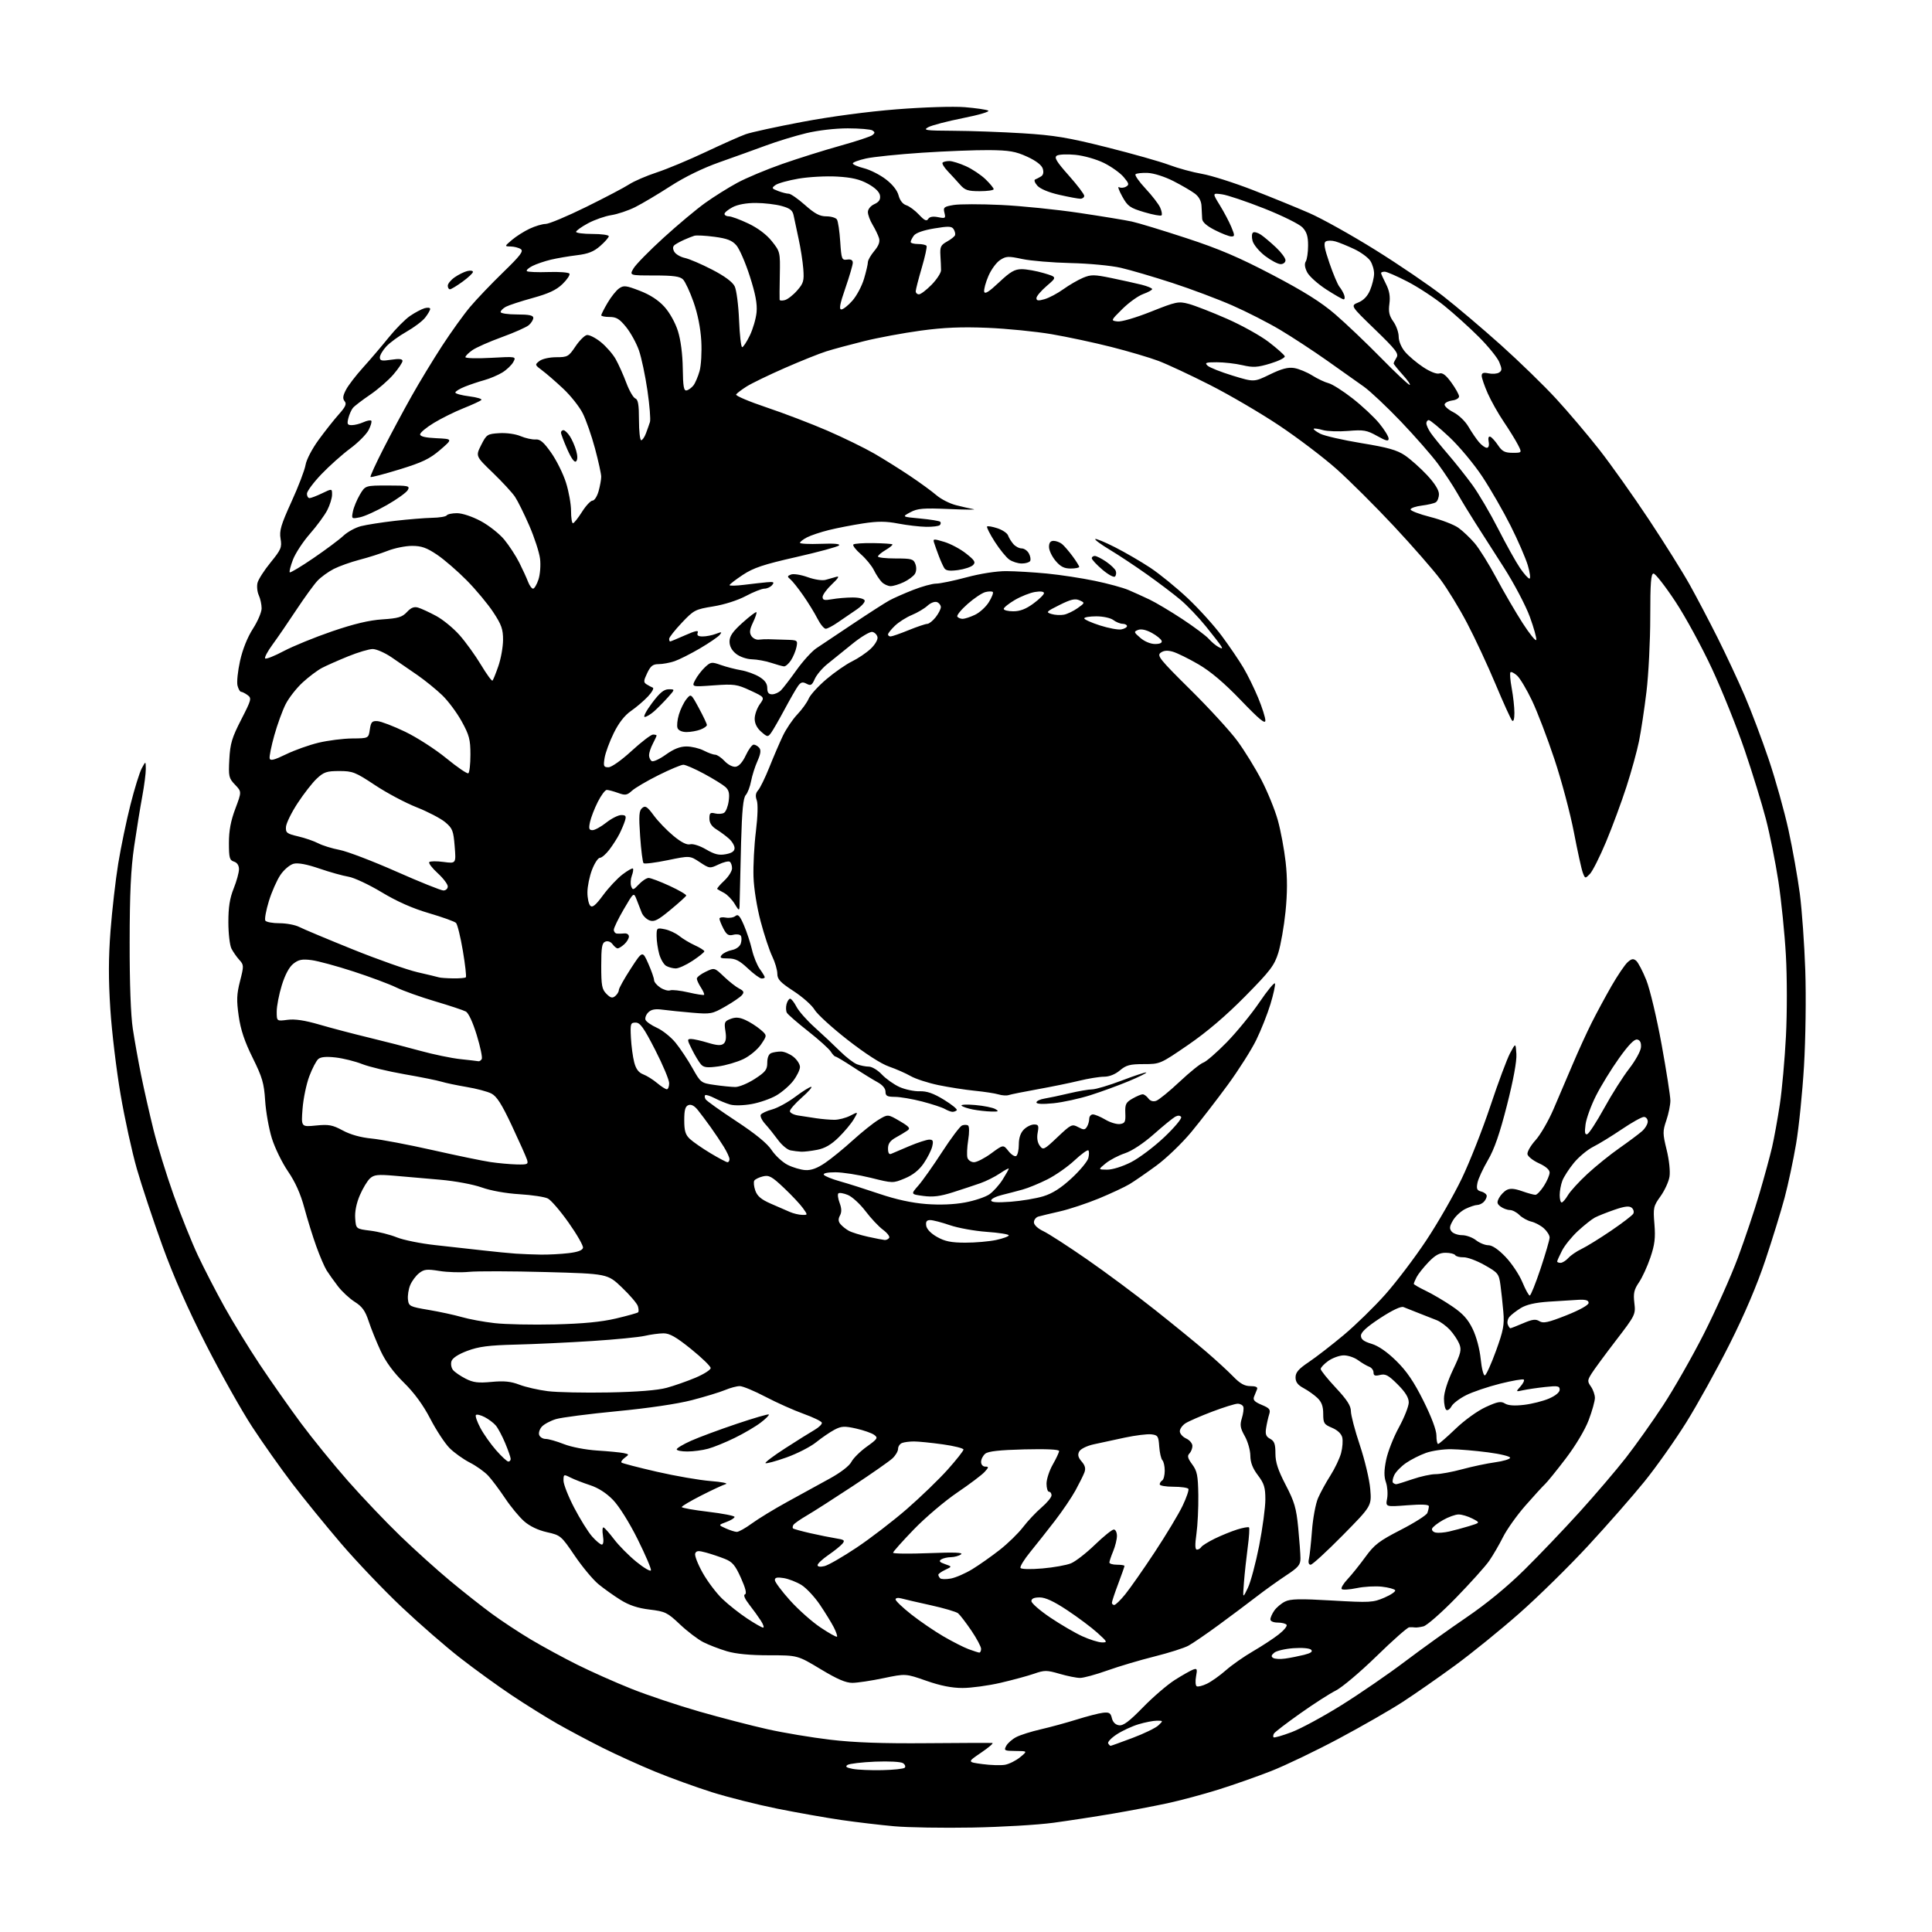 <?xml version="1.0" encoding="UTF-8" standalone="no"?>
<svg 
  version="1.1" 
  xmlns="http://www.w3.org/2000/svg" 
  xmlns:xlink="http://www.w3.org/1999/xlink" 
  xmlns:svg="http://www.w3.org/2000/svg"
  xmlns:rdf="http://www.w3.org/1999/02/22-rdf-syntax-ns#"
  xmlns:cc="http://creativecommons.org/ns#"
  xmlns:dc="http://purl.org/dc/elements/1.1/"
  viewBox="0 0 768 768"
  width="768"
  height="768"
>
<style>svg {background-color: white; }</style>"
<path stroke="none" fill="black" fill-rule="evenodd" d="M386.50,726.48C374.95,726.69 361.00,726.46 355.50,725.97C350.00,725.48 340.55,724.36 334.50,723.49C328.45,722.61 316.98,720.58 309.00,718.98C301.02,717.37 289.32,714.42 283.00,712.43C276.68,710.43 266.55,706.77 260.50,704.28C254.45,701.80 245.00,697.51 239.50,694.76C234.00,692.00 225.90,687.69 221.50,685.18C217.10,682.67 209.00,677.62 203.50,673.95C198.00,670.28 188.78,663.61 183.00,659.11C177.22,654.62 166.69,645.46 159.59,638.75C152.48,632.03 141.66,620.68 135.54,613.52C129.42,606.36 120.69,595.63 116.15,589.69C111.61,583.74 104.45,573.61 100.25,567.19C96.04,560.76 87.78,546.05 81.89,534.50C74.71,520.43 68.99,507.45 64.54,495.17C60.90,485.10 56.34,471.38 54.41,464.69C52.49,458.00 49.56,444.65 47.92,435.01C46.27,425.38 44.44,410.15 43.86,401.16C43.09,389.28 43.11,380.74 43.94,369.91C44.57,361.71 45.95,349.71 47.00,343.25C48.06,336.79 50.24,326.27 51.86,319.89C53.47,313.50 55.50,306.97 56.36,305.39C57.92,302.50 57.92,302.50 57.96,305.64C57.98,307.37 57.34,312.32 56.54,316.64C55.74,320.96 54.29,329.90 53.32,336.50C52.02,345.46 51.56,355.10 51.54,374.50C51.51,390.93 51.98,403.63 52.80,409.00C53.51,413.68 55.00,422.00 56.12,427.50C57.23,433.00 59.43,442.69 61.00,449.04C62.57,455.38 66.18,467.08 69.02,475.04C71.86,482.99 76.19,493.77 78.64,499.00C81.10,504.23 85.86,513.45 89.22,519.50C92.58,525.55 98.93,535.90 103.32,542.50C107.72,549.10 115.04,559.53 119.59,565.67C124.15,571.81 132.56,582.16 138.29,588.67C144.02,595.18 153.39,605.02 159.11,610.54C164.82,616.07 173.78,624.13 179.00,628.47C184.22,632.81 191.65,638.67 195.50,641.49C199.35,644.32 206.32,648.92 211.00,651.71C215.68,654.50 224.00,659.02 229.50,661.76C235.00,664.50 244.68,668.81 251.01,671.33C257.33,673.86 269.48,677.92 278.01,680.37C286.53,682.81 298.71,685.97 305.08,687.39C311.45,688.82 322.70,690.70 330.08,691.57C339.61,692.70 350.74,693.10 368.50,692.95C382.25,692.83 393.94,692.80 394.49,692.87C395.03,692.94 393.00,694.68 389.99,696.72C384.50,700.45 384.50,700.45 390.50,701.25C393.80,701.70 397.85,701.82 399.50,701.53C401.15,701.23 403.85,699.88 405.50,698.53C408.50,696.07 408.50,696.07 403.71,696.04C399.25,696.00 399.00,695.87 399.99,694.01C400.58,692.92 402.38,691.34 403.99,690.51C405.60,689.67 409.98,688.29 413.71,687.44C417.44,686.58 423.88,684.83 428.00,683.54C432.12,682.25 436.83,681.04 438.45,680.85C440.91,680.56 441.50,680.92 441.99,683.00C442.37,684.59 443.40,685.62 444.83,685.82C446.52,686.07 448.88,684.31 454.36,678.68C458.36,674.57 464.08,669.66 467.07,667.77C470.06,665.88 473.31,664.05 474.29,663.68C475.86,663.11 476.01,663.45 475.45,666.40C475.10,668.25 475.22,670.02 475.70,670.31C476.18,670.61 478.03,670.16 479.79,669.30C481.56,668.45 484.95,666.04 487.32,663.95C489.69,661.86 494.53,658.47 498.07,656.42C501.61,654.36 506.19,651.37 508.25,649.75C510.32,648.14 511.76,646.41 511.45,645.91C511.14,645.41 509.56,645.00 507.94,645.00C506.22,645.00 505.00,644.47 505.00,643.72C505.00,643.02 505.70,641.44 506.56,640.22C507.42,638.99 509.33,637.38 510.81,636.65C512.97,635.57 516.68,635.49 529.50,636.23C544.60,637.10 545.77,637.04 550.31,635.09C552.96,633.95 554.88,632.62 554.59,632.14C554.29,631.66 551.91,631.02 549.31,630.73C546.70,630.44 542.20,630.69 539.32,631.30C536.43,631.90 533.74,632.08 533.35,631.68C532.96,631.29 534.01,629.51 535.68,627.74C537.35,625.96 540.55,621.97 542.80,618.87C546.32,614.02 548.24,612.55 556.83,608.14C562.30,605.33 567.05,602.31 567.39,601.43C567.72,600.55 568.00,599.36 568.00,598.77C568.00,598.05 565.23,597.92 559.39,598.37C550.77,599.03 550.77,599.03 551.40,595.70C551.74,593.86 551.53,590.95 550.93,589.23C550.13,586.93 550.15,584.55 551.02,580.30C551.67,577.11 553.95,571.29 556.10,567.38C558.24,563.46 560.00,559.01 560.00,557.50C560.00,555.57 558.67,553.41 555.59,550.33C551.92,546.66 550.74,546.03 548.59,546.57C546.59,547.07 546.00,546.84 546.00,545.58C546.00,544.68 545.21,543.64 544.25,543.29C543.29,542.93 541.28,541.75 539.80,540.66C538.31,539.58 535.72,538.73 534.04,538.78C532.37,538.83 529.65,539.83 528.00,541.00C526.35,542.18 525.00,543.61 525.00,544.19C525.00,544.77 527.70,548.13 531.00,551.66C535.46,556.43 537.00,558.81 537.00,560.95C537.00,562.54 538.60,568.63 540.56,574.48C542.52,580.34 544.38,588.17 544.69,591.88C545.26,598.63 545.26,598.63 533.75,610.31C527.41,616.74 521.68,622.00 521.01,622.00C520.25,622.00 519.98,621.15 520.31,619.75C520.61,618.51 521.15,613.45 521.53,608.50C521.90,603.55 522.99,597.70 523.95,595.50C524.91,593.30 527.12,589.26 528.87,586.52C530.62,583.77 532.52,579.78 533.10,577.63C533.68,575.49 533.88,572.67 533.56,571.37C533.19,569.91 531.64,568.46 529.48,567.56C526.31,566.23 526.00,565.74 526.00,562.01C526.00,559.03 525.37,557.31 523.69,555.70C522.41,554.49 519.94,552.73 518.19,551.80C515.88,550.56 515.00,549.39 515.00,547.53C515.00,545.56 516.20,544.17 520.25,541.45C523.14,539.51 529.38,534.68 534.13,530.71C538.87,526.74 546.34,519.45 550.73,514.50C555.12,509.55 562.45,499.88 567.01,493.00C571.57,486.12 577.90,475.10 581.07,468.50C584.24,461.90 589.36,448.92 592.45,439.65C595.53,430.39 599.06,420.94 600.28,418.65C602.50,414.50 602.50,414.50 602.79,419.00C602.97,421.82 601.58,429.39 599.05,439.31C596.17,450.64 594.02,456.84 591.46,461.20C589.50,464.55 587.63,468.60 587.31,470.20C586.83,472.60 587.11,473.22 588.86,473.67C590.04,473.98 591.00,474.77 591.00,475.42C591.00,476.07 590.46,477.14 589.80,477.80C589.14,478.46 587.97,479.00 587.20,479.00C586.43,479.00 584.36,479.68 582.61,480.52C580.85,481.35 578.61,483.40 577.62,485.06C576.20,487.47 576.08,488.39 577.04,489.55C577.70,490.35 579.58,491.00 581.21,491.00C582.85,491.00 585.33,491.90 586.73,493.00C588.13,494.10 590.34,495.00 591.65,495.00C593.18,495.00 595.63,496.66 598.48,499.64C600.92,502.19 603.92,506.69 605.15,509.64C606.37,512.59 607.70,515.00 608.10,515.00C608.50,515.00 610.45,510.16 612.42,504.25C614.39,498.33 616.00,492.79 616.00,491.92C616.00,491.06 614.99,489.43 613.75,488.31C612.51,487.18 610.25,485.97 608.72,485.61C607.20,485.24 605.06,484.06 603.97,482.97C602.89,481.89 601.19,481.00 600.19,481.00C599.20,481.00 597.56,480.40 596.56,479.67C595.07,478.57 594.95,477.96 595.90,476.19C596.53,475.01 597.90,473.59 598.93,473.04C600.28,472.32 602.03,472.45 605.04,473.51C607.35,474.33 609.76,474.98 610.38,474.96C610.99,474.93 612.51,473.33 613.75,471.39C614.99,469.45 616.00,467.07 616.00,466.10C616.00,465.00 614.41,463.62 611.75,462.42C609.42,461.36 607.37,459.74 607.19,458.82C607.02,457.89 608.46,455.38 610.40,453.24C612.34,451.10 615.55,445.55 617.54,440.92C619.54,436.29 622.96,428.26 625.16,423.08C627.35,417.90 630.75,410.48 632.70,406.58C634.66,402.69 638.22,396.08 640.62,391.91C643.03,387.73 645.89,383.51 646.98,382.52C648.54,381.10 649.26,380.97 650.40,381.91C651.18,382.57 653.00,386.03 654.43,389.60C655.87,393.20 658.59,404.64 660.52,415.23C662.43,425.75 664.00,435.77 664.00,437.50C664.00,439.23 663.28,442.76 662.40,445.35C660.92,449.70 660.92,450.57 662.52,457.08C663.52,461.14 663.99,465.65 663.65,467.75C663.33,469.75 661.72,473.25 660.08,475.54C657.26,479.46 657.12,480.10 657.66,486.60C658.11,492.11 657.78,494.79 656.05,499.89C654.86,503.40 652.82,507.85 651.51,509.77C649.55,512.65 649.23,514.11 649.68,517.94C650.22,522.51 650.10,522.77 642.37,532.84C638.04,538.48 633.68,544.41 632.67,546.02C631.00,548.71 630.98,549.13 632.42,551.19C633.29,552.43 634.00,554.46 634.00,555.70C634.00,556.94 632.90,560.89 631.54,564.48C630.09,568.34 626.37,574.57 622.44,579.75C618.78,584.56 615.04,589.17 614.14,590.00C613.24,590.83 609.74,594.65 606.37,598.50C602.99,602.35 598.99,607.98 597.48,611.00C595.97,614.02 593.48,618.30 591.95,620.50C590.41,622.70 584.47,629.31 578.74,635.19C573.02,641.07 567.21,646.16 565.85,646.50C564.49,646.84 562.95,647.04 562.44,646.94C561.92,646.84 560.90,646.82 560.17,646.88C559.43,646.95 553.58,652.12 547.17,658.38C540.75,664.64 533.48,670.78 531.00,672.02C528.52,673.26 522.14,677.37 516.81,681.15C511.47,684.92 506.82,688.49 506.46,689.07C506.09,689.66 506.01,690.35 506.27,690.61C506.53,690.87 509.74,689.95 513.40,688.57C517.07,687.19 526.01,682.35 533.28,677.81C540.55,673.27 551.90,665.47 558.50,660.48C565.10,655.49 576.09,647.60 582.93,642.95C590.91,637.52 599.15,630.75 605.99,624.00C611.84,618.23 621.72,607.88 627.95,601.00C634.18,594.12 642.43,584.45 646.30,579.50C650.16,574.55 656.82,565.18 661.09,558.68C665.36,552.18 672.67,539.36 677.33,530.18C681.98,521.01 688.06,507.43 690.83,500.00C693.59,492.57 697.45,481.10 699.39,474.50C701.34,467.90 703.60,459.57 704.43,456.00C705.25,452.43 706.64,444.77 707.51,439.00C708.38,433.23 709.47,421.05 709.94,411.94C710.42,402.65 710.41,388.52 709.92,379.77C709.44,371.19 708.10,357.98 706.95,350.40C705.79,342.83 703.55,331.65 701.97,325.57C700.38,319.48 696.61,307.20 693.57,298.29C690.54,289.37 684.73,274.88 680.66,266.09C676.59,257.30 669.97,245.13 665.94,239.05C661.92,232.97 658.03,228.00 657.31,228.00C656.28,228.00 656.00,231.69 656.00,245.28C656.00,254.78 655.32,268.17 654.49,275.03C653.66,281.89 652.33,290.70 651.54,294.61C650.75,298.52 648.50,306.68 646.54,312.74C644.58,318.80 640.94,328.65 638.44,334.63C635.94,340.61 633.04,346.36 632.00,347.42C630.14,349.31 630.10,349.30 629.19,346.92C628.68,345.59 627.09,338.35 625.65,330.83C624.20,323.30 620.73,310.25 617.92,301.83C615.12,293.40 611.10,282.89 608.99,278.48C606.89,274.07 604.23,269.61 603.08,268.57C601.93,267.53 600.73,266.93 600.43,267.24C600.12,267.55 600.34,270.41 600.93,273.59C601.52,276.77 602.00,281.17 602.00,283.38C602.00,285.83 601.64,287.03 601.09,286.45C600.59,285.93 597.63,279.43 594.52,272.00C591.41,264.57 586.33,253.67 583.23,247.77C580.14,241.86 575.33,233.99 572.55,230.28C569.77,226.56 561.47,217.06 554.10,209.17C546.73,201.28 536.47,191.06 531.31,186.46C526.14,181.86 515.86,174.06 508.46,169.12C501.06,164.18 488.67,156.93 480.92,153.00C473.18,149.07 463.97,144.77 460.47,143.45C456.97,142.13 448.56,139.65 441.80,137.93C435.03,136.21 424.32,133.92 418.00,132.84C411.68,131.77 400.20,130.63 392.50,130.31C382.18,129.89 375.22,130.18 366.00,131.43C359.12,132.37 349.00,134.24 343.50,135.61C338.00,136.97 331.25,138.79 328.50,139.66C325.75,140.52 318.32,143.50 312.00,146.27C305.68,149.04 298.85,152.34 296.83,153.61C294.82,154.88 292.92,156.32 292.61,156.81C292.31,157.31 297.76,159.62 304.73,161.96C311.70,164.30 322.60,168.47 328.95,171.22C335.30,173.98 343.65,178.06 347.50,180.28C351.35,182.51 357.76,186.52 361.75,189.20C365.74,191.87 370.46,195.32 372.25,196.86C374.04,198.40 377.52,200.18 380.00,200.81C382.48,201.44 385.62,202.16 387.00,202.41C388.38,202.66 384.04,202.64 377.36,202.35C366.92,201.91 364.74,202.09 361.86,203.64C358.50,205.44 358.50,205.44 365.82,206.12C369.85,206.50 373.41,207.08 373.74,207.40C374.06,207.73 374.00,208.34 373.59,208.74C373.18,209.15 370.74,209.46 368.17,209.42C365.60,209.38 360.62,208.80 357.09,208.13C352.15,207.18 348.95,207.17 343.09,208.06C338.92,208.70 332.82,209.88 329.54,210.69C326.27,211.50 322.33,212.81 320.79,213.61C319.26,214.40 318.00,215.38 318.00,215.78C318.00,216.17 321.71,216.35 326.25,216.18C331.63,215.97 334.15,216.19 333.50,216.83C332.95,217.37 325.30,219.44 316.50,221.44C303.44,224.40 299.53,225.71 295.25,228.54C292.36,230.46 290.00,232.28 290.00,232.60C290.00,232.92 292.59,232.87 295.75,232.48C298.91,232.08 302.99,231.63 304.81,231.46C307.57,231.21 307.92,231.39 306.93,232.58C306.29,233.36 304.90,234.00 303.86,234.00C302.82,234.00 299.49,235.32 296.47,236.93C293.25,238.65 287.90,240.35 283.51,241.06C276.36,242.22 275.82,242.50 271.02,247.57C268.26,250.49 266.00,253.36 266.00,253.94C266.00,254.52 266.17,255.00 266.38,255.00C266.58,255.00 269.26,253.89 272.33,252.53C276.48,250.70 277.77,250.44 277.35,251.53C276.95,252.59 277.50,253.00 279.33,253.00C280.73,253.00 283.09,252.54 284.58,251.97C286.91,251.08 287.12,251.15 286.09,252.39C285.43,253.18 281.88,255.61 278.20,257.77C274.51,259.93 269.97,262.22 268.10,262.85C266.23,263.48 263.41,264.00 261.83,264.00C259.53,264.00 258.63,264.70 257.27,267.56C255.80,270.65 255.76,271.24 257.04,272.04C257.84,272.55 258.95,273.14 259.50,273.35C260.05,273.56 259.19,275.14 257.58,276.85C255.98,278.56 252.94,281.16 250.82,282.62C248.29,284.38 245.96,287.36 243.97,291.42C242.31,294.79 240.68,299.23 240.34,301.27C239.80,304.60 239.97,305.00 241.87,305.00C243.09,305.00 247.00,302.24 251.07,298.50C254.97,294.93 258.80,292.00 259.58,292.00C260.36,292.00 261.00,292.17 261.00,292.39C261.00,292.60 260.33,294.06 259.51,295.64C258.68,297.21 258.01,299.26 258.01,300.19C258.00,301.12 258.49,302.18 259.08,302.55C259.68,302.92 262.20,301.76 264.69,299.97C267.83,297.72 270.33,296.73 272.89,296.73C274.91,296.73 278.00,297.46 279.74,298.36C281.48,299.26 283.52,300.00 284.28,300.00C285.03,300.00 286.73,301.14 288.04,302.54C289.41,304.00 291.29,304.96 292.46,304.79C293.74,304.61 295.23,302.92 296.47,300.25C297.56,297.91 298.97,296.00 299.60,296.00C300.24,296.00 301.23,296.58 301.82,297.28C302.58,298.20 302.38,299.67 301.10,302.54C300.11,304.73 298.98,308.32 298.57,310.51C298.16,312.70 297.21,315.19 296.45,316.04C295.43,317.17 294.95,322.16 294.59,335.04C294.33,344.64 294.09,354.75 294.05,357.50C293.99,362.50 293.99,362.50 292.05,359.31C290.98,357.56 289.07,355.59 287.80,354.93C286.54,354.27 285.33,353.58 285.11,353.39C284.90,353.21 286.14,351.74 287.86,350.13C289.59,348.52 291.00,346.28 291.00,345.16C291.00,344.04 290.58,342.86 290.07,342.54C289.56,342.23 287.55,342.72 285.61,343.65C282.17,345.29 282.01,345.27 278.16,342.72C274.23,340.12 274.23,340.12 265.36,341.95C260.49,342.95 256.20,343.49 255.83,343.14C255.46,342.79 254.85,337.98 254.47,332.47C253.89,324.16 254.03,322.22 255.28,321.19C256.54,320.14 257.28,320.62 259.88,324.15C261.58,326.47 265.09,330.11 267.68,332.25C270.82,334.85 273.03,335.96 274.35,335.62C275.47,335.33 278.21,336.21 280.68,337.66C284.08,339.65 285.81,340.07 288.52,339.56C290.95,339.11 292.00,338.37 292.00,337.13C292.00,336.15 290.99,334.45 289.75,333.36C288.51,332.26 286.26,330.60 284.75,329.66C282.90,328.51 282.00,327.11 282.00,325.37C282.00,323.18 282.35,322.87 284.26,323.35C285.50,323.66 287.11,323.55 287.83,323.10C288.56,322.65 289.39,320.53 289.67,318.39C290.07,315.41 289.76,314.10 288.35,312.82C287.33,311.91 283.51,309.55 279.86,307.58C276.21,305.61 272.51,304.00 271.64,304.00C270.77,304.00 266.33,305.86 261.78,308.13C257.22,310.40 252.48,313.19 251.23,314.32C249.23,316.14 248.57,316.25 245.66,315.19C243.84,314.54 241.84,314.00 241.20,314.00C240.56,314.00 238.96,316.14 237.64,318.75C236.32,321.36 234.93,324.96 234.54,326.75C233.97,329.41 234.15,330.00 235.53,330.00C236.45,330.00 238.92,328.65 241.00,327.00C243.08,325.35 245.77,324.00 246.96,324.00C248.75,324.00 249.01,324.39 248.44,326.25C248.06,327.49 247.06,329.85 246.23,331.50C245.39,333.15 243.59,335.96 242.23,337.75C240.87,339.54 239.18,341.00 238.46,341.00C237.75,341.00 236.34,343.14 235.34,345.75C234.34,348.36 233.51,352.39 233.51,354.70C233.50,357.01 234.02,359.42 234.65,360.05C235.51,360.91 236.78,359.86 239.77,355.81C241.95,352.85 245.41,349.17 247.44,347.62C249.47,346.07 251.34,345.01 251.59,345.26C251.85,345.51 251.65,346.80 251.16,348.11C250.67,349.43 250.56,351.31 250.91,352.30C251.50,353.93 251.78,353.86 253.95,351.55C255.27,350.15 257.02,349.00 257.84,349.00C258.67,349.00 262.43,350.42 266.20,352.16C269.97,353.90 272.93,355.64 272.78,356.02C272.63,356.40 269.79,358.97 266.47,361.71C261.53,365.81 260.04,366.56 258.21,365.88C256.98,365.43 255.57,364.03 255.08,362.78C254.59,361.52 253.68,359.19 253.06,357.58C251.92,354.66 251.92,354.66 247.96,361.44C245.78,365.17 244.00,368.85 244.00,369.61C244.00,370.37 244.56,371.05 245.25,371.12C245.94,371.18 247.29,371.15 248.25,371.05C249.21,370.95 250.00,371.51 250.00,372.28C250.00,373.06 249.18,374.43 248.17,375.35C247.17,376.26 245.98,377.00 245.53,377.00C245.09,377.00 244.17,376.25 243.50,375.34C242.78,374.35 241.62,373.93 240.64,374.31C239.29,374.83 239.00,376.51 239.00,383.97C239.00,391.76 239.28,393.28 241.07,395.07C242.71,396.71 243.43,396.89 244.57,395.94C245.36,395.29 246.00,394.21 246.00,393.55C246.00,392.89 248.12,389.09 250.71,385.10C255.41,377.87 255.41,377.87 257.71,383.06C258.97,385.92 260.00,388.86 260.00,389.61C260.00,390.35 261.12,391.69 262.49,392.59C263.86,393.49 265.62,393.98 266.40,393.68C267.17,393.38 270.44,393.75 273.65,394.49C276.86,395.24 279.66,395.67 279.88,395.46C280.09,395.24 279.53,393.94 278.64,392.57C277.74,391.19 277.00,389.60 277.00,389.02C277.00,388.44 278.58,387.21 280.51,386.29C284.02,384.62 284.02,384.62 287.76,388.19C289.82,390.16 292.54,392.30 293.81,392.95C295.67,393.90 295.90,394.42 294.95,395.56C294.30,396.35 291.31,398.39 288.32,400.10C283.11,403.08 282.53,403.19 275.18,402.57C270.96,402.21 265.66,401.67 263.41,401.37C260.42,400.97 258.89,401.26 257.70,402.44C256.81,403.33 256.32,404.66 256.60,405.40C256.89,406.14 258.93,407.57 261.15,408.57C263.37,409.57 266.68,412.22 268.52,414.46C270.35,416.70 273.37,421.22 275.22,424.51C278.54,430.42 278.65,430.51 284.04,431.28C287.04,431.72 290.74,432.08 292.26,432.10C293.77,432.12 297.26,430.68 300.01,428.90C304.30,426.12 305.00,425.21 305.00,422.44C305.00,420.42 305.59,418.99 306.58,418.61C307.45,418.27 309.19,418.00 310.45,418.00C311.70,418.00 313.92,418.93 315.37,420.07C316.81,421.21 318.00,423.04 318.00,424.14C318.00,425.24 316.80,427.70 315.34,429.62C313.88,431.53 310.84,434.17 308.59,435.47C306.34,436.78 301.95,438.31 298.83,438.87C295.59,439.46 291.91,439.55 290.27,439.08C288.68,438.62 285.91,437.49 284.10,436.55C282.29,435.62 280.59,435.08 280.31,435.36C280.03,435.64 280.11,436.38 280.50,437.00C280.89,437.62 286.35,441.52 292.65,445.66C300.32,450.71 304.97,454.50 306.73,457.17C308.18,459.35 311.03,461.99 313.06,463.03C315.10,464.07 318.28,465.01 320.13,465.13C322.48,465.27 324.86,464.40 328.00,462.26C330.48,460.58 335.43,456.54 339.00,453.29C342.57,450.05 347.17,446.37 349.22,445.13C352.93,442.88 352.93,442.88 357.60,445.61C361.49,447.89 362.00,448.52 360.70,449.42C359.85,450.01 357.77,451.27 356.07,452.20C353.84,453.44 353.00,454.63 353.00,456.56C353.00,458.31 353.43,459.03 354.25,458.67C354.94,458.36 358.20,456.98 361.50,455.58C364.80,454.19 368.34,453.04 369.36,453.02C370.88,453.00 371.10,453.50 370.57,455.75C370.21,457.26 368.68,460.29 367.17,462.48C365.34,465.14 362.87,467.11 359.70,468.42C354.96,470.39 354.96,470.39 346.12,468.19C341.27,466.99 334.95,466.00 332.09,466.00C328.92,466.00 327.12,466.39 327.49,466.99C327.83,467.53 330.67,468.69 333.80,469.57C336.94,470.44 344.02,472.69 349.54,474.56C356.19,476.81 362.47,478.18 368.16,478.62C373.67,479.04 379.21,478.82 383.62,478.00C387.40,477.30 391.76,475.83 393.31,474.75C394.85,473.67 397.21,471.04 398.56,468.91C399.90,466.78 401.00,464.82 401.00,464.55C401.00,464.28 399.41,465.14 397.46,466.46C395.51,467.78 392.02,469.53 389.71,470.34C387.39,471.15 382.49,472.78 378.81,473.95C373.74,475.56 370.88,475.92 367.06,475.41C362.02,474.74 362.02,474.74 365.02,471.32C366.68,469.44 370.94,463.41 374.50,457.92C378.06,452.44 381.63,447.69 382.44,447.38C383.25,447.08 384.31,447.07 384.81,447.38C385.33,447.71 385.36,450.15 384.87,453.22C384.41,456.12 384.28,459.29 384.58,460.25C384.89,461.21 386.06,462.00 387.18,462.00C388.31,462.00 391.39,460.42 394.03,458.48C398.82,454.96 398.82,454.96 400.87,457.56C402.00,459.00 403.39,459.88 403.96,459.52C404.53,459.17 405.00,457.11 405.00,454.94C405.00,452.33 405.68,450.32 407.00,449.00C408.10,447.90 409.92,447.00 411.05,447.00C412.81,447.00 413.01,447.45 412.49,450.25C412.10,452.34 412.40,454.19 413.31,455.43C414.67,457.28 414.99,457.13 420.38,452.02C425.76,446.93 426.15,446.74 428.58,448.04C430.76,449.21 431.26,449.20 432.05,447.95C432.56,447.15 432.98,445.71 432.98,444.75C432.99,443.79 433.65,443.00 434.44,443.00C435.24,443.00 437.47,443.93 439.40,445.07C441.34,446.22 443.95,447.00 445.21,446.82C447.20,446.54 447.48,445.97 447.33,442.47C447.19,438.96 447.55,438.22 450.16,436.72C451.81,435.77 453.64,435.00 454.22,435.00C454.80,435.00 455.81,435.73 456.47,436.62C457.21,437.65 458.36,438.01 459.58,437.60C460.63,437.25 464.84,433.83 468.91,430.00C472.99,426.17 477.24,422.74 478.36,422.39C479.47,422.03 483.64,418.41 487.62,414.35C491.59,410.28 497.46,403.11 500.65,398.41C503.84,393.71 506.62,390.35 506.82,390.95C507.02,391.55 506.21,395.25 505.02,399.17C503.83,403.09 501.29,409.49 499.38,413.40C497.48,417.30 492.39,425.32 488.09,431.20C483.78,437.09 477.25,445.54 473.57,449.99C469.89,454.43 463.65,460.44 459.69,463.34C455.74,466.24 450.93,469.56 449.00,470.72C447.07,471.88 441.58,474.44 436.80,476.42C432.01,478.39 425.04,480.70 421.30,481.55C417.56,482.40 413.71,483.33 412.75,483.61C411.79,483.90 411.00,484.92 411.00,485.88C411.00,486.92 412.53,488.36 414.75,489.41C416.81,490.39 424.57,495.40 432.00,500.55C439.43,505.69 451.57,514.72 459.00,520.61C466.43,526.50 475.65,534.02 479.50,537.33C483.35,540.64 488.17,545.06 490.21,547.17C492.96,550.01 494.73,551.00 497.07,551.00C499.19,551.00 500.05,551.41 499.70,552.25C499.42,552.94 498.88,554.26 498.51,555.20C497.98,556.50 498.69,557.26 501.53,558.45C504.70,559.77 505.13,560.32 504.51,562.25C504.12,563.49 503.57,565.92 503.30,567.66C502.91,570.15 503.25,571.06 504.90,571.95C506.57,572.84 507.00,574.02 507.00,577.75C507.00,581.28 508.01,584.36 511.08,590.28C514.57,596.97 515.30,599.48 516.06,607.31C516.55,612.37 516.95,617.85 516.95,619.50C516.96,622.05 516.10,623.07 511.23,626.27C508.08,628.35 502.74,632.17 499.38,634.77C496.01,637.37 489.26,642.42 484.38,646.00C479.50,649.58 474.11,653.26 472.41,654.19C470.71,655.12 464.63,657.05 458.91,658.48C453.18,659.91 444.76,662.41 440.20,664.04C435.63,665.67 430.75,667.00 429.35,667.00C427.95,667.00 424.29,666.27 421.21,665.37C416.08,663.88 415.23,663.88 411.06,665.33C408.55,666.20 402.53,667.83 397.67,668.96C392.82,670.08 386.04,671.00 382.62,671.00C378.35,671.00 373.84,670.10 368.21,668.13C360.01,665.26 360.01,665.26 351.25,667.09C346.44,668.10 340.88,668.94 338.90,668.96C336.27,668.99 332.86,667.53 326.18,663.50C317.05,658.00 317.05,658.00 305.71,658.00C298.19,658.00 292.53,657.46 288.93,656.39C285.94,655.50 281.73,653.88 279.57,652.78C277.41,651.68 273.23,648.50 270.28,645.71C265.30,640.99 264.45,640.58 258.24,639.83C253.54,639.26 250.12,638.13 246.71,636.01C244.04,634.35 240.08,631.53 237.91,629.75C235.73,627.96 231.48,622.86 228.46,618.41C223.09,610.50 222.84,610.28 217.42,609.07C213.90,608.28 210.59,606.70 208.36,604.74C206.42,603.04 203.01,598.92 200.78,595.57C198.55,592.23 195.55,588.22 194.11,586.66C192.67,585.09 189.38,582.73 186.78,581.41C184.19,580.08 180.57,577.50 178.73,575.66C176.89,573.83 173.45,568.60 171.08,564.04C168.20,558.49 164.73,553.74 160.56,549.63C156.41,545.55 153.33,541.33 151.31,537.00C149.65,533.42 147.50,528.12 146.55,525.20C145.19,521.08 143.97,519.37 141.05,517.53C138.99,516.23 135.97,513.44 134.35,511.33C132.73,509.22 130.70,506.37 129.83,504.99C128.97,503.60 127.13,499.33 125.75,495.49C124.36,491.64 122.22,484.76 120.99,480.18C119.46,474.51 117.38,469.87 114.47,465.62C112.12,462.18 109.23,456.25 108.05,452.44C106.87,448.62 105.68,441.90 105.40,437.50C104.96,430.60 104.28,428.26 100.44,420.50C97.23,414.03 95.67,409.37 94.89,403.91C93.99,397.60 94.08,395.25 95.42,389.99C96.97,383.95 96.96,383.58 95.15,381.59C94.10,380.44 92.70,378.43 92.02,377.12C91.34,375.81 90.78,371.08 90.78,366.62C90.77,360.67 91.33,357.09 92.88,353.21C94.05,350.31 95.00,346.85 95.00,345.53C95.00,344.01 94.27,342.90 93.00,342.50C91.26,341.95 91.00,340.99 91.00,335.05C91.00,330.19 91.73,326.30 93.55,321.47C96.09,314.71 96.09,314.71 93.43,311.93C90.95,309.34 90.80,308.66 91.16,301.83C91.50,295.58 92.19,293.26 95.88,286.06C99.95,278.13 100.10,277.55 98.41,276.31C97.43,275.59 96.26,275.00 95.83,275.00C95.39,275.00 94.76,273.88 94.41,272.52C94.07,271.15 94.53,266.73 95.43,262.69C96.44,258.12 98.38,253.30 100.53,249.95C102.44,246.99 104.00,243.34 104.00,241.83C104.00,240.33 103.49,237.98 102.87,236.62C102.25,235.26 102.03,233.03 102.37,231.67C102.71,230.31 105.05,226.66 107.58,223.57C111.74,218.45 112.11,217.59 111.53,214.15C110.99,210.97 111.68,208.64 115.87,199.43C118.62,193.42 121.13,186.84 121.46,184.82C121.80,182.73 124.08,178.38 126.68,174.82C129.22,171.34 132.83,166.78 134.71,164.68C137.36,161.71 137.87,160.55 137.00,159.50C136.15,158.48 136.28,157.36 137.51,154.99C138.40,153.25 141.47,149.25 144.32,146.10C147.17,142.95 151.75,137.58 154.50,134.17C157.25,130.76 161.07,126.90 163.00,125.59C164.93,124.27 167.51,122.90 168.75,122.53C169.99,122.17 171.00,122.28 171.00,122.80C171.00,123.31 170.10,124.87 169.00,126.27C167.91,127.66 164.56,130.18 161.57,131.87C158.58,133.56 154.98,136.19 153.57,137.71C152.16,139.23 151.00,141.20 151.00,142.08C151.00,143.41 151.76,143.57 155.50,143.00C158.64,142.52 160.00,142.67 160.00,143.48C160.00,144.12 158.38,146.54 156.39,148.86C154.40,151.18 150.22,154.81 147.10,156.93C143.98,159.05 140.91,161.40 140.29,162.15C139.67,162.90 138.85,164.75 138.47,166.26C137.89,168.58 138.10,169.00 139.84,169.00C140.98,169.00 143.05,168.48 144.46,167.84C145.86,167.20 147.26,166.93 147.58,167.24C147.89,167.56 147.42,169.22 146.53,170.95C145.63,172.67 142.34,175.98 139.21,178.29C136.08,180.61 130.93,185.20 127.77,188.50C124.61,191.80 122.02,195.29 122.01,196.25C122.00,197.21 122.47,198.00 123.05,198.00C123.62,198.00 125.87,197.14 128.05,196.09C132.00,194.18 132.00,194.18 132.00,196.63C132.00,197.98 131.14,200.75 130.10,202.79C129.05,204.83 125.95,209.06 123.20,212.19C120.46,215.31 117.43,219.94 116.46,222.46C115.50,224.98 114.92,227.25 115.18,227.51C115.43,227.76 119.66,225.23 124.57,221.88C129.48,218.53 134.85,214.53 136.50,212.98C138.15,211.43 141.30,209.71 143.50,209.15C145.70,208.59 151.78,207.64 157.00,207.04C162.22,206.44 168.87,205.90 171.77,205.84C174.67,205.79 177.29,205.35 177.58,204.87C177.88,204.39 179.72,204.00 181.67,204.00C183.73,204.00 187.69,205.31 191.10,207.13C194.33,208.86 198.56,212.20 200.49,214.55C202.42,216.91 205.10,221.02 206.44,223.69C207.78,226.36 209.34,229.77 209.91,231.27C210.48,232.77 211.38,234.00 211.90,234.00C212.42,234.00 213.39,232.36 214.05,230.36C214.71,228.35 214.99,224.67 214.68,222.11C214.37,219.58 212.45,213.68 210.42,209.00C208.39,204.32 205.83,199.15 204.73,197.50C203.63,195.85 199.65,191.54 195.89,187.91C189.05,181.33 189.05,181.33 191.27,176.91C193.41,172.69 193.71,172.49 198.45,172.19C201.30,172.01 204.90,172.51 206.95,173.38C208.90,174.20 211.57,174.79 212.88,174.69C214.72,174.54 216.12,175.73 219.12,180.00C221.25,183.03 223.89,188.36 224.99,191.86C226.10,195.35 227.00,200.41 227.00,203.11C227.00,205.80 227.34,208.00 227.75,208.00C228.16,208.00 229.78,205.97 231.34,203.50C232.90,201.02 234.80,199.00 235.54,199.00C236.29,199.00 237.37,197.31 237.95,195.25C238.52,193.19 238.99,190.60 238.99,189.50C238.99,188.40 237.88,183.34 236.52,178.26C235.16,173.18 232.96,166.88 231.63,164.26C230.30,161.64 226.81,157.24 223.86,154.48C220.91,151.71 217.15,148.45 215.50,147.23C212.58,145.06 212.55,144.96 214.44,143.50C215.54,142.65 218.44,142.00 221.13,142.00C225.59,142.00 226.04,141.75 228.72,137.76C230.28,135.42 232.33,133.37 233.26,133.19C234.19,133.01 236.69,134.26 238.81,135.97C240.93,137.67 243.61,140.74 244.76,142.79C245.90,144.83 247.80,149.05 248.96,152.16C250.12,155.27 251.73,158.07 252.54,158.38C253.65,158.80 254.00,160.84 254.00,166.97C254.00,171.39 254.40,175.00 254.88,175.00C255.36,175.00 256.22,173.76 256.78,172.25C257.35,170.74 258.06,168.71 258.37,167.75C258.68,166.79 258.23,161.17 257.37,155.25C256.51,149.34 254.99,142.17 254.00,139.31C253.01,136.46 250.73,132.30 248.93,130.06C246.29,126.78 245.03,126.00 242.33,126.00C240.50,126.00 239.00,125.70 239.00,125.34C239.00,124.97 240.13,122.74 241.52,120.38C242.90,118.02 244.96,115.44 246.09,114.65C247.92,113.37 248.83,113.47 254.32,115.59C258.41,117.16 261.72,119.31 264.10,121.94C266.20,124.26 268.45,128.30 269.49,131.62C270.60,135.14 271.33,140.79 271.41,146.41C271.51,153.68 271.82,155.44 272.95,155.19C273.73,155.02 274.95,154.12 275.67,153.19C276.38,152.26 277.47,149.70 278.09,147.50C278.71,145.30 279.02,139.91 278.77,135.50C278.48,130.43 277.36,124.78 275.70,120.08C274.26,115.99 272.37,111.94 271.51,111.08C270.29,109.86 267.70,109.51 260.06,109.50C250.19,109.50 250.19,109.50 251.84,106.68C252.75,105.14 258.13,99.65 263.80,94.49C269.46,89.33 276.92,83.10 280.36,80.64C283.80,78.18 289.51,74.60 293.06,72.68C296.60,70.75 304.68,67.37 311.00,65.16C317.32,62.95 327.68,59.70 334.00,57.94C340.32,56.18 346.08,54.28 346.80,53.71C347.86,52.86 347.86,52.53 346.80,51.85C346.08,51.40 341.68,51.03 337.00,51.02C332.02,51.02 325.19,51.81 320.50,52.94C316.10,54.00 308.90,56.20 304.50,57.83C300.10,59.45 291.77,62.46 286.00,64.49C279.35,66.84 272.20,70.33 266.50,74.01C261.55,77.21 255.25,80.95 252.50,82.33C249.75,83.71 245.47,85.14 243.00,85.52C240.53,85.90 236.36,87.36 233.75,88.76C231.14,90.17 229.00,91.70 229.00,92.16C229.00,92.62 231.93,93.00 235.50,93.00C239.07,93.00 242.00,93.40 242.00,93.90C242.00,94.39 240.48,96.13 238.61,97.77C236.04,100.03 233.82,100.91 229.36,101.45C226.14,101.84 221.47,102.63 219.00,103.22C216.53,103.81 213.22,104.93 211.66,105.72C210.09,106.51 209.10,107.43 209.44,107.78C209.79,108.12 213.61,108.29 217.94,108.14C222.26,107.99 226.05,108.28 226.36,108.78C226.67,109.28 225.43,111.13 223.61,112.90C221.15,115.28 218.09,116.71 211.77,118.45C207.08,119.74 202.29,121.31 201.12,121.93C199.95,122.56 199.00,123.50 199.00,124.04C199.00,124.57 201.93,125.00 205.50,125.00C210.28,125.00 212.00,125.36 212.00,126.35C212.00,127.08 211.21,128.38 210.25,129.22C209.29,130.06 204.45,132.22 199.50,134.01C194.55,135.81 189.26,138.14 187.75,139.21C186.24,140.27 185.00,141.51 185.00,141.97C185.00,142.43 189.55,142.56 195.12,142.25C205.23,141.70 205.23,141.70 204.05,143.90C203.40,145.11 201.44,146.99 199.69,148.07C197.93,149.14 194.71,150.51 192.52,151.11C190.33,151.71 186.84,152.88 184.77,153.71C182.70,154.54 181.00,155.59 181.00,156.04C181.00,156.49 183.51,157.17 186.58,157.55C189.64,157.94 191.78,158.59 191.33,159.02C190.87,159.44 187.67,160.91 184.22,162.29C180.77,163.66 175.48,166.28 172.47,168.11C169.46,169.93 167.00,171.98 167.00,172.67C167.00,173.50 169.15,174.01 173.51,174.20C180.01,174.50 180.01,174.50 174.96,178.85C170.81,182.41 167.90,183.81 158.79,186.61C152.68,188.48 147.50,189.84 147.28,189.61C147.06,189.39 149.37,184.33 152.42,178.36C155.47,172.38 160.50,163.00 163.60,157.50C166.69,152.00 172.15,143.00 175.73,137.50C179.31,132.00 184.32,125.03 186.87,122.00C189.42,118.98 195.32,112.79 200.00,108.25C206.90,101.56 208.22,99.82 207.00,99.02C206.18,98.47 204.38,98.01 203.00,97.98C200.50,97.93 200.50,97.93 203.50,95.38C205.15,93.97 208.30,91.97 210.50,90.93C212.70,89.89 215.58,89.03 216.91,89.02C218.24,89.01 225.44,85.99 232.91,82.31C240.38,78.63 248.11,74.58 250.07,73.30C252.03,72.02 256.98,69.88 261.07,68.54C265.16,67.20 273.90,63.55 280.50,60.43C287.10,57.31 294.27,54.12 296.44,53.35C298.61,52.58 308.74,50.37 318.94,48.45C330.16,46.33 345.01,44.35 356.50,43.45C367.27,42.60 378.96,42.24 383.50,42.60C387.90,42.96 392.10,43.57 392.84,43.97C393.59,44.37 389.18,45.68 382.84,46.94C376.60,48.18 370.38,49.81 369.00,50.56C366.78,51.77 367.88,51.93 379.00,51.99C385.88,52.02 398.25,52.47 406.50,52.98C419.05,53.76 424.51,54.66 439.96,58.54C450.11,61.09 461.29,64.25 464.79,65.57C468.29,66.89 474.16,68.49 477.83,69.12C481.50,69.76 490.57,72.64 498.00,75.53C505.43,78.42 515.55,82.55 520.50,84.71C525.45,86.87 537.21,93.43 546.63,99.30C556.06,105.17 568.21,113.44 573.63,117.67C579.06,121.91 589.44,130.71 596.70,137.22C603.95,143.73 613.83,153.33 618.63,158.56C623.44,163.79 631.15,172.89 635.77,178.78C640.39,184.68 649.24,197.15 655.44,206.50C661.64,215.85 668.97,227.55 671.72,232.50C674.48,237.45 679.46,246.94 682.80,253.59C686.13,260.24 690.97,270.59 693.55,276.59C696.13,282.59 700.43,293.99 703.11,301.93C705.79,309.86 709.31,322.46 710.95,329.93C712.58,337.39 714.61,348.81 715.46,355.29C716.30,361.78 717.28,375.50 717.63,385.79C717.98,396.36 717.76,412.86 717.12,423.71C716.49,434.28 715.08,448.23 713.97,454.71C712.87,461.20 710.83,470.77 709.44,476.00C708.05,481.23 704.62,492.39 701.80,500.81C698.45,510.84 693.53,522.40 687.54,534.31C682.51,544.32 674.73,558.35 670.27,565.50C665.80,572.65 658.32,583.23 653.64,589.00C648.97,594.77 638.92,606.22 631.32,614.44C623.72,622.66 611.42,634.74 604.00,641.28C596.58,647.83 585.10,657.13 578.50,661.97C571.90,666.80 562.49,673.36 557.58,676.55C552.68,679.74 541.20,686.32 532.08,691.18C522.96,696.04 510.91,701.82 505.30,704.02C499.69,706.22 490.24,709.54 484.30,711.40C478.36,713.26 469.23,715.71 464.00,716.84C458.77,717.96 448.98,719.82 442.23,720.97C435.48,722.12 424.90,723.74 418.73,724.58C412.55,725.42 398.05,726.27 386.50,726.48zM350.67,703.66C355.16,703.57 359.20,703.14 359.64,702.70C360.08,702.25 359.78,701.44 358.97,700.89C358.13,700.32 353.37,700.06 347.91,700.28C342.64,700.50 337.69,701.09 336.91,701.58C335.87,702.25 336.41,702.66 339.00,703.16C340.93,703.53 346.18,703.76 350.67,703.66zM441.47,694.00C441.67,694.00 445.58,692.59 450.16,690.87C454.75,689.15 459.39,686.90 460.47,685.87C462.43,684.02 462.42,684.00 459.88,684.00C458.47,684.00 455.18,684.64 452.56,685.43C449.95,686.22 446.03,688.04 443.87,689.47C441.70,690.90 440.20,692.51 440.52,693.04C440.85,693.57 441.28,694.00 441.47,694.00zM510.91,659.31C512.89,659.03 516.24,658.36 518.38,657.83C521.09,657.15 521.94,656.54 521.20,655.80C520.59,655.19 517.62,654.93 514.16,655.18C510.86,655.42 507.43,656.22 506.54,656.97C505.32,657.98 505.21,658.51 506.12,659.07C506.78,659.48 508.94,659.59 510.91,659.31zM389.25,656.93C389.66,656.97 390.00,656.30 390.00,655.45C390.00,654.59 388.25,651.31 386.11,648.15C383.96,645.00 381.60,641.92 380.86,641.31C380.11,640.70 375.23,639.26 370.00,638.11C364.77,636.96 359.49,635.74 358.25,635.39C356.97,635.04 356.00,635.21 356.00,635.80C356.00,636.36 358.81,639.05 362.25,641.76C365.69,644.47 371.43,648.39 375.00,650.47C378.57,652.55 383.07,654.84 385.00,655.56C386.93,656.27 388.84,656.89 389.25,656.93zM438.00,652.88C440.35,652.92 440.25,652.69 436.25,649.08C433.92,646.96 428.53,642.93 424.29,640.12C418.93,636.56 415.57,635.00 413.29,635.00C411.06,635.00 410.00,635.47 410.00,636.47C410.00,637.28 413.35,640.20 417.45,642.97C421.55,645.73 427.29,649.09 430.20,650.42C433.12,651.75 436.62,652.85 438.00,652.88zM332.72,650.61C332.95,650.38 332.37,648.68 331.43,646.84C330.48,645.00 327.99,640.96 325.89,637.85C323.78,634.74 320.49,631.23 318.57,630.04C316.65,628.86 313.49,627.63 311.54,627.31C308.91,626.89 308.00,627.09 308.02,628.12C308.03,628.88 310.74,632.51 314.05,636.19C317.36,639.87 322.82,644.72 326.18,646.96C329.54,649.21 332.48,650.85 332.72,650.61zM303.35,647.00C303.83,647.00 303.43,645.76 302.46,644.25C301.49,642.74 299.41,639.85 297.83,637.84C296.07,635.58 295.42,634.03 296.13,633.79C296.91,633.53 296.39,631.39 294.54,627.27C292.27,622.20 291.15,620.88 288.14,619.68C286.14,618.88 282.79,617.75 280.69,617.18C277.63,616.33 276.78,616.41 276.35,617.54C276.05,618.32 277.39,621.78 279.33,625.23C281.27,628.68 284.80,633.35 287.18,635.62C289.56,637.89 293.97,641.38 296.99,643.37C300.00,645.37 302.87,647.00 303.35,647.00zM442.93,638.00C443.45,638.00 445.42,636.09 447.31,633.75C449.21,631.41 454.48,623.88 459.02,617.00C463.56,610.12 468.54,601.84 470.09,598.59C471.65,595.33 472.68,592.30 472.40,591.84C472.11,591.38 469.43,591.00 466.44,591.00C463.45,591.00 461.00,590.58 461.00,590.06C461.00,589.54 461.45,588.84 462.00,588.50C462.55,588.16 463.00,586.42 463.00,584.64C463.00,582.86 462.58,580.97 462.06,580.45C461.55,579.93 460.99,577.48 460.81,575.00C460.53,570.88 460.26,570.47 457.64,570.17C456.07,569.99 451.35,570.58 447.14,571.47C442.94,572.36 437.35,573.56 434.73,574.15C432.02,574.75 429.55,575.98 429.01,576.99C428.31,578.29 428.57,579.35 429.97,580.97C431.35,582.56 431.66,583.77 431.06,585.34C430.61,586.53 429.00,589.75 427.50,592.50C425.99,595.25 422.33,600.65 419.37,604.50C416.41,608.35 411.99,613.94 409.55,616.93C407.11,619.92 405.36,622.77 405.67,623.28C405.99,623.80 409.70,623.89 414.37,623.48C418.84,623.10 423.96,622.18 425.74,621.44C427.53,620.71 431.80,617.39 435.24,614.06C438.68,610.74 442.06,608.01 442.75,608.01C443.44,608.00 444.00,609.14 444.00,610.53C444.00,611.92 443.32,614.68 442.50,616.65C441.68,618.63 441.00,620.64 441.00,621.12C441.00,621.60 442.35,622.00 444.00,622.00C445.65,622.00 447.00,622.21 447.00,622.48C447.00,622.74 445.88,625.94 444.50,629.60C443.12,633.25 442.00,636.63 442.00,637.12C442.00,637.60 442.42,638.00 442.93,638.00zM496.03,631.25C497.16,628.91 499.18,621.33 500.54,614.41C501.89,607.48 503.00,599.23 503.00,596.08C503.00,591.28 502.52,589.72 500.03,586.43C497.94,583.68 497.05,581.34 497.03,578.64C497.01,576.51 496.02,573.03 494.83,570.90C493.02,567.70 492.82,566.48 493.66,563.76C494.21,561.96 494.48,559.93 494.25,559.24C494.02,558.56 493.01,558.00 492.00,558.00C490.99,558.00 486.42,559.42 481.84,561.16C477.25,562.90 472.49,564.98 471.25,565.78C470.01,566.58 469.00,568.01 469.00,568.95C469.00,569.90 470.12,571.19 471.50,571.82C472.88,572.44 474.00,573.78 474.00,574.78C474.00,575.78 473.46,577.14 472.81,577.79C471.88,578.72 472.13,579.69 473.91,582.10C475.89,584.77 476.23,586.50 476.35,594.35C476.42,599.38 476.08,606.31 475.60,609.75C474.98,614.11 475.04,616.00 475.80,616.00C476.39,616.00 477.17,615.54 477.51,614.98C477.86,614.42 480.25,612.93 482.82,611.66C485.39,610.40 489.41,608.76 491.75,608.02C494.10,607.28 496.23,606.90 496.50,607.17C496.77,607.43 496.54,611.00 495.99,615.08C495.45,619.16 494.77,625.42 494.49,629.00C493.99,635.50 493.99,635.50 496.03,631.25zM377.98,627.49C379.92,627.13 383.75,625.46 386.50,623.78C389.25,622.10 394.15,618.65 397.39,616.11C400.63,613.58 404.80,609.51 406.66,607.08C408.52,604.64 411.84,601.12 414.02,599.25C416.21,597.38 418.00,595.20 418.00,594.42C418.00,593.64 417.55,593.00 417.00,593.00C416.45,593.00 416.01,591.54 416.01,589.75C416.02,587.96 417.14,584.54 418.51,582.15C419.88,579.75 421.00,577.35 421.00,576.80C421.00,576.17 415.89,575.94 407.15,576.15C397.31,576.40 392.83,576.90 391.65,577.87C390.74,578.63 390.00,580.09 390.00,581.12C390.00,582.20 390.70,583.00 391.65,583.00C393.12,583.00 393.09,583.25 391.40,585.11C390.36,586.27 385.45,589.97 380.50,593.33C375.55,596.69 367.79,603.28 363.26,607.97C358.73,612.66 355.01,616.83 355.01,617.23C355.00,617.63 361.41,617.71 369.25,617.40C379.47,617.00 383.08,617.14 382.00,617.90C381.18,618.49 379.38,618.98 378.00,619.00C376.62,619.02 374.89,619.42 374.14,619.89C373.12,620.54 373.49,621.01 375.64,621.75C378.50,622.74 378.50,622.74 375.75,624.03C374.24,624.74 373.00,625.62 373.00,625.99C373.00,626.36 373.33,627.00 373.73,627.40C374.14,627.80 376.05,627.84 377.98,627.49zM258.76,624.23C258.95,623.65 256.56,618.08 253.46,611.84C250.16,605.22 246.10,598.74 243.71,596.27C241.05,593.52 237.84,591.45 234.56,590.38C231.78,589.47 228.26,588.10 226.75,587.34C224.10,586.00 224.00,586.04 224.00,588.57C224.00,590.01 225.90,594.85 228.23,599.32C230.56,603.79 233.75,608.93 235.33,610.73C236.91,612.53 238.67,614.00 239.23,614.00C239.85,614.00 240.03,612.58 239.68,610.43C239.36,608.47 239.48,607.01 239.94,607.18C240.40,607.36 242.29,609.50 244.15,611.95C246.01,614.40 249.97,618.40 252.97,620.84C255.96,623.28 258.57,624.80 258.76,624.23zM327.75,622.55C329.26,622.19 335.00,618.88 340.50,615.21C346.00,611.54 355.00,604.63 360.50,599.85C366.00,595.06 373.31,588.00 376.75,584.15C380.19,580.29 383.00,576.73 383.00,576.22C383.00,575.72 379.29,574.78 374.75,574.15C370.21,573.52 365.07,573.00 363.33,573.00C361.59,573.00 359.45,573.27 358.58,573.61C357.71,573.94 357.00,574.99 357.00,575.93C357.00,576.88 355.99,578.59 354.75,579.74C353.51,580.89 346.43,585.84 339.00,590.74C331.57,595.64 323.36,600.90 320.75,602.42C318.14,603.94 315.73,605.63 315.40,606.16C315.07,606.70 314.99,607.33 315.23,607.56C315.47,607.80 318.55,608.65 322.08,609.46C325.61,610.26 330.22,611.19 332.32,611.52C335.61,612.03 335.97,612.33 334.88,613.64C334.18,614.48 331.68,616.50 329.31,618.13C326.94,619.76 325.00,621.57 325.00,622.16C325.00,622.81 326.06,622.96 327.75,622.55zM576.00,608.81C577.92,608.38 581.52,607.41 583.98,606.66C588.46,605.29 588.46,605.29 585.28,603.65C583.53,602.74 581.06,602.01 579.80,602.02C578.53,602.03 575.73,603.04 573.58,604.27C571.42,605.49 569.48,607.02 569.27,607.67C569.06,608.31 569.70,609.00 570.69,609.22C571.69,609.43 574.08,609.25 576.00,608.81zM292.87,608.95C293.62,608.98 296.32,607.47 298.87,605.60C301.41,603.74 307.77,599.86 313.00,596.99C318.23,594.12 325.77,589.98 329.78,587.78C334.13,585.40 337.61,582.73 338.43,581.14C339.18,579.68 341.93,576.95 344.54,575.08C348.87,571.97 349.12,571.56 347.50,570.38C346.53,569.67 343.30,568.54 340.33,567.87C335.65,566.83 334.49,566.89 331.71,568.34C329.95,569.27 326.67,571.51 324.42,573.32C322.18,575.13 316.85,577.86 312.57,579.38C308.30,580.89 304.57,581.90 304.29,581.62C304.00,581.34 307.54,578.67 312.14,575.71C316.74,572.74 321.97,569.46 323.76,568.43C325.55,567.40 326.87,566.09 326.69,565.53C326.51,564.96 323.22,563.38 319.39,562.00C315.55,560.62 308.76,557.59 304.30,555.25C299.84,552.91 295.24,551.00 294.07,551.00C292.89,551.00 290.26,551.70 288.22,552.56C286.17,553.42 280.23,555.23 275.00,556.59C269.21,558.09 257.59,559.80 245.25,560.98C234.11,562.05 223.21,563.46 221.02,564.11C218.83,564.77 216.30,566.12 215.39,567.12C214.49,568.11 214.02,569.62 214.35,570.46C214.67,571.31 215.83,572.00 216.93,572.00C218.03,572.00 221.26,572.92 224.11,574.04C227.06,575.21 232.77,576.31 237.39,576.61C241.85,576.89 246.57,577.35 247.87,577.61C250.14,578.08 250.16,578.16 248.37,579.47C247.35,580.22 246.75,581.09 247.06,581.39C247.36,581.69 253.66,583.33 261.06,585.03C268.45,586.73 278.10,588.40 282.50,588.74C286.90,589.08 289.60,589.63 288.50,589.95C287.40,590.28 283.01,592.32 278.75,594.49C274.49,596.66 271.00,598.72 271.00,599.07C271.00,599.42 275.73,600.27 281.50,600.95C287.27,601.64 292.00,602.56 292.00,603.00C292.00,603.44 290.54,604.35 288.75,605.01C285.50,606.21 285.50,606.21 288.50,607.56C290.15,608.30 292.11,608.93 292.87,608.95zM555.01,590.00C555.38,590.00 558.30,589.10 561.50,588.00C564.70,586.90 568.83,586.00 570.68,586.00C572.53,586.00 577.30,585.12 581.27,584.04C585.25,582.96 591.11,581.73 594.30,581.29C597.49,580.86 600.19,580.05 600.30,579.50C600.41,578.95 596.45,577.97 591.50,577.33C586.55,576.68 579.97,576.12 576.88,576.08C573.78,576.03 569.28,576.69 566.88,577.54C564.47,578.39 560.88,580.20 558.89,581.58C556.91,582.95 554.80,585.14 554.21,586.44C553.62,587.74 553.40,589.07 553.73,589.40C554.06,589.73 554.64,590.00 555.01,590.00zM202.08,581.00C202.59,581.00 203.00,580.52 203.00,579.94C203.00,579.35 202.02,576.54 200.83,573.69C199.64,570.83 197.95,567.67 197.08,566.65C196.22,565.63 194.22,564.13 192.66,563.32C191.09,562.51 189.53,562.13 189.19,562.48C188.84,562.82 189.63,565.13 190.94,567.60C192.25,570.07 195.09,574.09 197.25,576.54C199.40,578.99 201.58,581.00 202.08,581.00zM273.25,576.99C270.91,577.00 269.00,576.61 269.00,576.14C269.00,575.66 271.59,574.12 274.75,572.71C277.91,571.30 286.05,568.28 292.84,566.00C299.63,563.71 305.38,562.04 305.62,562.28C305.86,562.52 304.40,563.99 302.37,565.53C300.34,567.08 295.72,569.80 292.09,571.57C288.47,573.35 283.70,575.29 281.50,575.89C279.30,576.50 275.59,576.99 273.25,576.99zM571.67,574.00C572.03,574.00 575.16,571.29 578.61,567.97C582.19,564.53 587.35,560.82 590.60,559.33C595.32,557.16 596.64,556.92 598.24,557.92C599.52,558.72 602.06,558.90 605.83,558.45C608.95,558.08 613.41,556.96 615.75,555.95C618.36,554.82 620.00,553.46 620.00,552.42C620.00,550.95 619.23,550.81 614.25,551.35C611.09,551.69 607.15,552.27 605.50,552.63C602.50,553.29 602.50,553.29 604.41,551.14C605.46,549.96 606.06,548.73 605.74,548.41C605.42,548.09 601.19,548.82 596.33,550.03C591.47,551.25 585.38,553.31 582.79,554.62C580.19,555.93 577.58,557.91 576.99,559.03C576.39,560.14 575.47,560.79 574.95,560.47C574.43,560.15 574.00,558.13 574.00,555.98C574.00,553.57 575.38,549.17 577.60,544.49C580.75,537.86 581.06,536.56 580.06,534.15C579.43,532.63 577.77,530.15 576.36,528.63C574.96,527.12 572.61,525.40 571.15,524.81C569.69,524.23 566.48,522.96 564.00,522.00C561.52,521.03 558.80,519.95 557.93,519.59C556.95,519.17 553.53,520.78 548.68,523.94C543.38,527.41 541.00,529.57 541.00,530.94C541.00,532.40 542.10,533.25 545.20,534.18C547.91,534.99 551.39,537.39 555.03,540.97C559.17,545.03 562.04,549.24 565.83,556.84C569.02,563.22 571.00,568.49 571.00,570.59C571.00,572.47 571.30,574.00 571.67,574.00zM242.00,553.52C253.41,553.30 261.41,552.66 265.00,551.68C268.02,550.86 273.20,549.04 276.50,547.65C279.80,546.25 282.50,544.53 282.50,543.83C282.50,543.12 279.00,539.73 274.72,536.27C268.73,531.44 266.20,530.01 263.72,530.02C261.95,530.04 258.59,530.49 256.27,531.03C253.94,531.56 244.49,532.49 235.27,533.08C226.04,533.68 212.43,534.32 205.00,534.50C194.26,534.77 190.34,535.28 185.80,536.97C182.17,538.33 179.87,539.83 179.47,541.10C179.12,542.20 179.40,543.78 180.10,544.62C180.80,545.46 183.04,547.00 185.09,548.04C188.10,549.58 190.05,549.83 195.39,549.33C200.37,548.86 203.06,549.13 206.48,550.44C208.97,551.39 214.04,552.55 217.75,553.01C221.46,553.48 232.38,553.70 242.00,553.52zM590.27,546.74C590.81,546.56 592.80,542.16 594.69,536.96C597.62,528.89 598.05,526.62 597.60,521.50C597.32,518.20 596.80,513.38 596.45,510.79C595.84,506.33 595.51,505.92 590.16,502.90C587.06,501.14 583.28,499.74 581.78,499.79C580.27,499.83 578.78,499.45 578.46,498.93C578.14,498.42 576.42,498.00 574.64,498.00C572.21,498.00 570.52,498.93 567.82,501.75C565.85,503.81 563.73,506.48 563.12,507.68C562.50,508.89 562.00,510.08 562.00,510.35C562.00,510.61 564.14,511.85 566.75,513.10C569.36,514.35 574.07,517.12 577.20,519.25C581.51,522.16 583.53,524.39 585.42,528.31C586.90,531.36 588.21,536.30 588.61,540.29C588.98,544.02 589.73,546.92 590.27,546.74zM600.39,528.00C600.63,528.00 602.92,527.11 605.46,526.02C609.15,524.44 610.46,524.27 611.95,525.20C613.48,526.15 615.43,525.72 622.66,522.86C627.99,520.74 631.50,518.78 631.50,517.92C631.50,516.90 630.38,516.55 627.50,516.69C625.30,516.80 619.97,517.13 615.65,517.43C610.24,517.80 606.77,518.60 604.51,519.99C602.70,521.11 600.67,522.69 600.00,523.50C599.33,524.31 599.04,525.66 599.36,526.49C599.68,527.32 600.14,528.00 600.39,528.00zM220.50,526.47C231.71,526.20 239.00,525.50 244.83,524.13C249.41,523.05 253.39,521.94 253.67,521.66C253.95,521.38 253.90,520.27 253.56,519.20C253.22,518.13 250.37,514.80 247.22,511.79C241.50,506.33 241.50,506.33 216.93,505.66C203.42,505.29 189.69,505.26 186.43,505.58C183.17,505.90 177.89,505.75 174.70,505.23C169.70,504.42 168.59,504.54 166.59,506.11C165.31,507.11 163.73,509.25 163.06,510.86C162.39,512.47 161.99,515.04 162.17,516.58C162.48,519.24 162.87,519.44 170.41,520.71C174.75,521.44 180.66,522.72 183.54,523.55C186.41,524.39 192.31,525.48 196.63,525.97C200.96,526.46 211.70,526.68 220.50,526.47zM620.35,502.00C621.08,502.00 622.48,501.13 623.44,500.07C624.40,499.01 626.76,497.39 628.69,496.48C630.62,495.56 635.87,492.32 640.35,489.28C644.83,486.24 648.83,483.18 649.24,482.49C649.64,481.79 649.37,480.72 648.64,480.11C647.64,479.29 645.88,479.49 641.75,480.91C638.69,481.97 635.19,483.36 633.95,484.02C632.72,484.68 629.71,487.07 627.27,489.32C624.83,491.57 621.97,495.10 620.92,497.17C619.86,499.23 619.00,501.16 619.00,501.46C619.00,501.76 619.61,502.00 620.35,502.00zM215.00,498.73C218.03,498.77 222.97,498.51 225.99,498.15C229.71,497.71 231.57,497.02 231.75,496.00C231.90,495.18 229.34,490.70 226.05,486.05C222.77,481.40 219.05,477.07 217.79,476.43C216.53,475.78 211.45,475.02 206.50,474.72C201.11,474.39 195.10,473.32 191.50,472.03C188.12,470.82 180.92,469.48 175.00,468.96C169.22,468.45 161.01,467.73 156.74,467.37C150.19,466.81 148.69,466.97 147.09,468.42C146.04,469.37 144.22,472.39 143.04,475.13C141.68,478.30 141.00,481.66 141.20,484.31C141.50,488.50 141.50,488.50 147.22,489.21C150.37,489.60 155.10,490.80 157.72,491.86C160.35,492.93 167.22,494.32 173.00,494.95C178.78,495.58 187.32,496.53 192.00,497.06C196.68,497.60 202.53,498.17 205.00,498.34C207.47,498.51 211.97,498.68 215.00,498.73zM383.70,493.98C387.66,493.99 393.17,493.51 395.95,492.92C398.73,492.32 401.00,491.49 401.00,491.07C401.00,490.64 397.06,490.02 392.24,489.68C387.42,489.34 380.82,488.14 377.58,487.03C374.34,485.91 370.83,485.00 369.77,485.00C368.37,485.00 367.95,485.59 368.18,487.22C368.38,488.59 370.04,490.32 372.50,491.71C375.62,493.47 378.09,493.97 383.70,493.98zM351.69,492.92C352.35,492.96 353.15,492.57 353.47,492.05C353.79,491.53 352.67,490.08 350.98,488.83C349.29,487.57 346.16,484.25 344.04,481.43C341.91,478.62 338.77,475.73 337.05,475.02C335.34,474.31 333.63,474.03 333.26,474.40C332.89,474.77 333.12,476.47 333.76,478.17C334.58,480.35 334.62,481.84 333.89,483.20C333.15,484.58 333.21,485.55 334.10,486.62C334.78,487.44 336.27,488.63 337.42,489.26C338.56,489.89 341.98,490.95 345.00,491.62C348.02,492.29 351.04,492.87 351.69,492.92zM318.82,482.93C321.14,483.00 321.14,483.00 319.18,480.25C318.10,478.73 314.71,475.12 311.64,472.22C306.81,467.65 305.69,467.04 303.28,467.63C301.75,468.00 300.21,468.75 299.85,469.30C299.50,469.84 299.67,471.63 300.24,473.26C301.02,475.48 302.57,476.80 306.39,478.47C309.20,479.69 312.62,481.18 314.00,481.78C315.38,482.38 317.54,482.90 318.82,482.93zM401.75,477.71C406.01,477.39 411.85,476.42 414.73,475.54C418.41,474.41 421.74,472.28 425.99,468.35C429.31,465.28 432.30,461.67 432.63,460.34C432.97,459.00 432.97,457.63 432.64,457.30C432.30,456.97 429.83,458.76 427.14,461.27C424.45,463.79 419.61,467.18 416.38,468.81C413.14,470.44 408.70,472.27 406.50,472.87C404.30,473.48 400.59,474.45 398.25,475.03C395.91,475.60 394.00,476.57 394.00,477.18C394.00,477.94 396.41,478.11 401.75,477.71zM620.78,478.00C621.22,478.00 622.33,476.70 623.27,475.12C624.20,473.54 627.68,469.73 630.99,466.67C634.31,463.60 640.05,458.96 643.76,456.37C647.47,453.77 651.51,450.75 652.75,449.65C653.99,448.55 655.00,446.83 655.00,445.83C655.00,444.82 654.31,444.00 653.47,444.00C652.62,444.00 648.68,446.20 644.72,448.88C640.75,451.57 635.63,454.71 633.34,455.86C631.05,457.01 627.59,459.89 625.64,462.26C623.70,464.63 621.64,467.82 621.06,469.35C620.48,470.88 620.00,473.45 620.00,475.07C620.00,476.68 620.35,478.00 620.78,478.00zM440.09,464.96C442.16,464.98 446.18,463.73 449.59,462.00C452.84,460.34 458.80,455.86 462.83,452.03C466.86,448.21 469.88,444.61 469.52,444.03C469.12,443.38 468.26,443.33 467.19,443.90C466.26,444.40 462.42,447.53 458.66,450.86C454.51,454.52 449.99,457.51 447.16,458.45C444.60,459.31 441.15,461.11 439.50,462.47C436.50,464.93 436.50,464.93 440.09,464.96zM205.32,462.88C209.75,462.99 210.08,462.83 209.48,460.94C209.12,459.81 206.42,453.76 203.48,447.50C199.42,438.85 197.46,435.78 195.32,434.69C193.77,433.90 189.35,432.73 185.50,432.09C181.65,431.44 177.15,430.50 175.50,429.99C173.85,429.48 167.21,428.14 160.75,427.02C154.29,425.89 146.75,424.08 143.98,422.99C141.22,421.90 136.50,420.72 133.49,420.37C129.79,419.94 127.56,420.12 126.55,420.96C125.74,421.63 124.12,424.73 122.95,427.84C121.78,430.95 120.57,436.76 120.27,440.75C119.71,448.00 119.71,448.00 125.61,447.41C130.69,446.90 132.15,447.17 136.25,449.38C139.30,451.03 143.41,452.18 147.75,452.59C151.46,452.95 162.38,455.02 172.00,457.19C181.62,459.36 191.97,461.50 195.00,461.94C198.03,462.39 202.67,462.81 205.32,462.88zM289.19,462.00C289.64,462.00 289.99,461.44 289.98,460.75C289.97,460.06 288.96,457.87 287.73,455.88C286.51,453.89 284.15,450.38 282.50,448.07C280.85,445.76 278.56,442.70 277.41,441.27C276.03,439.55 274.75,438.88 273.66,439.30C272.40,439.78 272.00,441.23 272.00,445.29C272.00,449.56 272.46,451.08 274.25,452.76C275.49,453.91 279.17,456.47 282.44,458.43C285.71,460.39 288.75,462.00 289.19,462.00zM318.50,457.82C317.40,457.77 315.49,457.53 314.25,457.29C313.01,457.06 310.78,455.20 309.30,453.18C307.82,451.16 305.53,448.30 304.20,446.83C302.87,445.36 302.07,443.69 302.43,443.11C302.79,442.53 304.83,441.58 306.97,441.01C309.10,440.43 313.23,438.17 316.15,435.98C319.06,433.79 321.91,432.02 322.47,432.04C323.04,432.06 321.36,433.97 318.74,436.29C316.12,438.60 313.99,441.04 313.99,441.70C314.00,442.37 315.46,443.14 317.25,443.42C319.04,443.70 322.30,444.19 324.50,444.53C326.70,444.86 329.92,445.13 331.65,445.14C333.38,445.15 336.24,444.41 338.00,443.50C341.21,441.84 341.21,441.84 339.38,444.93C338.38,446.63 335.68,449.87 333.37,452.13C330.41,455.03 327.91,456.48 324.84,457.07C322.45,457.54 319.60,457.87 318.50,457.82zM630.96,450.85C631.65,450.62 634.69,445.94 637.71,440.46C640.72,434.98 645.20,427.92 647.66,424.76C650.11,421.60 652.21,417.79 652.31,416.30C652.44,414.46 651.96,413.47 650.82,413.23C649.68,412.99 647.37,415.36 643.57,420.69C640.50,424.99 636.39,431.69 634.42,435.59C632.46,439.49 630.59,444.61 630.28,446.98C629.85,450.17 630.02,451.16 630.96,450.85zM378.58,441.97C377.99,441.95 376.64,441.44 375.58,440.83C374.53,440.22 370.48,438.89 366.58,437.87C362.69,436.86 357.81,436.03 355.75,436.02C352.64,436.00 352.00,435.65 352.00,433.95C352.00,432.69 350.80,431.26 348.85,430.20C347.12,429.27 342.78,426.59 339.22,424.25C335.65,421.91 332.45,420.00 332.11,420.00C331.76,420.00 330.93,419.11 330.25,418.03C329.57,416.94 325.53,413.30 321.26,409.94C316.99,406.58 313.18,403.27 312.80,402.59C312.41,401.91 312.35,400.37 312.66,399.17C312.98,397.98 313.62,397.00 314.09,397.00C314.56,397.00 315.69,398.43 316.60,400.18C317.50,401.94 320.77,405.64 323.87,408.42C326.97,411.20 331.46,415.43 333.86,417.81C336.26,420.19 339.33,422.56 340.68,423.07C342.03,423.58 344.14,424.00 345.38,424.00C346.61,424.00 348.95,425.41 350.56,427.13C352.18,428.85 355.32,431.08 357.54,432.09C359.77,433.09 363.37,433.86 365.54,433.79C368.45,433.70 371.02,434.59 375.24,437.17C378.40,439.10 380.69,440.98 380.33,441.34C379.96,441.70 379.18,441.99 378.58,441.97zM394.00,441.85C392.07,441.81 388.81,441.44 386.74,441.04C384.67,440.64 382.65,439.96 382.24,439.52C381.83,439.09 384.27,438.97 387.65,439.26C391.04,439.55 394.64,440.28 395.65,440.87C397.21,441.77 396.95,441.93 394.00,441.85zM418.75,438.56C414.44,438.99 412.00,438.87 412.00,438.23C412.00,437.67 413.46,436.98 415.25,436.69C417.04,436.40 421.43,435.47 425.00,434.62C428.57,433.77 432.70,433.05 434.16,433.04C435.63,433.02 440.98,431.41 446.06,429.48C451.14,427.54 455.46,426.13 455.67,426.33C455.87,426.54 452.77,428.08 448.77,429.75C444.77,431.42 437.90,433.94 433.50,435.34C429.10,436.74 422.46,438.19 418.75,438.56zM401.00,435.30C400.18,435.59 398.35,435.48 396.94,435.05C395.53,434.62 391.25,433.97 387.44,433.59C383.62,433.21 377.12,432.20 373.00,431.34C368.88,430.48 363.93,428.87 362.00,427.76C360.07,426.65 356.20,424.95 353.38,423.97C350.22,422.88 343.92,418.81 336.97,413.39C330.76,408.55 324.84,403.14 323.80,401.38C322.76,399.61 319.00,396.28 315.45,393.97C310.15,390.52 309.00,389.28 309.00,387.07C309.00,385.59 308.09,382.49 306.98,380.19C305.86,377.88 303.79,371.64 302.38,366.32C300.89,360.73 299.68,353.22 299.53,348.57C299.38,344.13 299.80,336.00 300.48,330.50C301.22,324.42 301.35,319.56 300.82,318.11C300.20,316.42 300.37,315.25 301.39,314.11C302.18,313.22 304.18,309.12 305.83,305.00C307.47,300.88 309.89,295.25 311.20,292.50C312.51,289.75 315.10,285.93 316.94,284.00C318.78,282.07 320.82,279.25 321.46,277.73C322.11,276.20 325.30,272.71 328.56,269.95C331.81,267.20 336.38,264.03 338.72,262.90C341.05,261.77 344.35,259.54 346.06,257.95C347.81,256.31 349.01,254.29 348.82,253.29C348.63,252.32 347.71,251.38 346.77,251.20C345.84,251.01 342.24,253.16 338.79,255.97C335.33,258.78 330.85,262.40 328.84,264.01C326.83,265.63 324.60,268.28 323.88,269.90C322.77,272.41 322.29,272.69 320.62,271.80C319.07,270.97 318.37,271.14 317.28,272.62C316.51,273.66 314.09,277.88 311.88,282.00C309.67,286.12 307.26,290.32 306.52,291.32C305.23,293.06 305.07,293.04 302.59,290.89C300.91,289.43 300.00,287.61 300.00,285.72C300.00,284.12 300.91,281.54 302.01,279.98C304.02,277.16 304.02,277.16 298.26,274.48C292.93,272.01 291.85,271.86 283.70,272.44C274.91,273.08 274.91,273.08 276.36,270.29C277.16,268.76 278.90,266.48 280.24,265.23C282.52,263.10 282.90,263.05 286.59,264.36C288.76,265.12 292.36,266.05 294.60,266.43C296.84,266.81 300.09,267.99 301.83,269.05C304.04,270.39 305.00,271.73 305.00,273.49C305.00,275.30 305.54,276.00 306.93,276.00C307.99,276.00 309.56,275.29 310.43,274.43C311.30,273.56 314.09,269.93 316.64,266.35C319.19,262.78 322.74,258.87 324.53,257.68C326.31,256.48 332.89,252.09 339.14,247.92C345.39,243.75 351.85,239.60 353.50,238.70C355.15,237.79 359.39,235.92 362.92,234.53C366.45,233.14 370.58,232.00 372.10,232.00C373.62,232.00 379.05,230.88 384.18,229.50C389.70,228.02 396.15,227.01 400.00,227.03C403.57,227.04 410.85,227.48 416.17,227.99C421.50,228.51 430.07,229.82 435.24,230.90C440.41,231.97 446.40,233.61 448.57,234.53C450.73,235.45 454.52,237.17 457.00,238.35C459.47,239.53 465.32,243.02 470.00,246.10C474.67,249.18 479.39,252.71 480.49,253.94C481.58,255.18 483.32,256.64 484.36,257.19C485.84,257.98 486.07,257.91 485.43,256.85C484.99,256.11 482.26,252.57 479.36,249.00C476.47,245.43 471.94,240.68 469.30,238.46C466.66,236.23 460.68,231.70 456.00,228.38C451.32,225.06 444.66,220.64 441.19,218.56C437.72,216.48 435.10,214.56 435.38,214.29C435.65,214.02 439.16,215.47 443.18,217.51C447.21,219.55 453.54,223.23 457.25,225.68C460.96,228.14 467.65,233.59 472.12,237.79C476.59,242.00 482.71,248.77 485.72,252.85C488.74,256.92 492.57,262.56 494.24,265.38C495.92,268.19 498.57,273.60 500.14,277.39C501.71,281.18 503.00,285.23 503.00,286.39C503.00,287.99 500.64,286.04 493.25,278.35C486.61,271.44 481.23,266.89 476.39,264.07C472.49,261.80 467.90,259.55 466.21,259.06C464.07,258.45 462.61,258.57 461.39,259.46C459.81,260.61 460.98,262.07 473.16,274.12C480.61,281.48 489.01,290.65 491.85,294.50C494.69,298.35 499.00,305.34 501.44,310.04C503.88,314.73 506.81,321.93 507.95,326.04C509.10,330.14 510.49,337.62 511.06,342.65C511.78,349.05 511.76,355.01 511.01,362.43C510.41,368.28 509.12,375.63 508.14,378.78C506.57,383.80 504.96,385.92 494.93,396.09C487.33,403.79 479.76,410.24 472.34,415.34C461.23,422.96 461.14,423.00 454.67,423.00C449.18,423.00 447.69,423.39 445.18,425.50C443.32,427.07 440.96,428.01 438.86,428.01C437.01,428.02 432.57,428.74 429.00,429.61C425.43,430.48 418.00,432.00 412.50,432.99C407.00,433.98 401.82,435.02 401.00,435.30zM265.08,433.00C265.58,433.00 266.00,431.92 266.00,430.59C266.00,429.27 263.50,423.30 260.44,417.34C255.93,408.54 254.47,406.50 252.69,406.50C250.65,406.50 250.52,406.90 250.80,412.50C250.97,415.80 251.56,420.21 252.11,422.29C252.80,424.96 253.87,426.38 255.69,427.07C257.11,427.61 259.60,429.17 261.22,430.53C262.83,431.89 264.57,433.00 265.08,433.00zM285.51,423.92C281.08,424.52 279.74,424.36 278.62,423.08C277.86,422.21 276.27,419.59 275.10,417.25C273.12,413.32 273.09,413.00 274.73,413.01C275.70,413.02 278.71,413.69 281.40,414.51C285.04,415.61 286.65,415.71 287.64,414.88C288.56,414.12 288.79,412.55 288.37,409.91C287.81,406.39 287.99,405.95 290.42,405.03C292.41,404.27 293.92,404.38 296.30,405.46C298.06,406.25 300.73,407.95 302.24,409.23C304.98,411.56 304.98,411.56 302.53,415.17C301.16,417.18 298.07,419.76 295.55,420.98C293.05,422.18 288.54,423.51 285.51,423.92zM190.19,421.86C190.57,421.94 191.16,421.55 191.50,421.00C191.84,420.45 190.96,416.18 189.53,411.52C187.96,406.37 186.25,402.67 185.16,402.09C184.18,401.56 178.68,399.74 172.94,398.04C167.20,396.34 160.25,393.86 157.50,392.52C154.75,391.18 147.10,388.33 140.50,386.18C133.90,384.03 126.40,381.99 123.84,381.66C120.09,381.18 118.69,381.45 116.62,383.09C114.96,384.39 113.33,387.44 112.02,391.66C110.91,395.26 110.00,399.95 110.00,402.09C110.00,405.96 110.00,405.96 114.25,405.40C117.21,405.00 121.08,405.58 127.00,407.30C131.68,408.67 140.45,410.97 146.50,412.43C152.55,413.88 161.78,416.26 167.00,417.70C172.22,419.14 179.43,420.64 183.00,421.02C186.57,421.40 189.81,421.78 190.19,421.86zM180.08,388.92C182.60,388.96 184.90,388.77 185.18,388.49C185.46,388.21 184.92,383.46 183.99,377.94C183.06,372.41 181.83,367.43 181.27,366.87C180.71,366.31 175.88,364.58 170.54,363.01C164.00,361.10 157.83,358.37 151.66,354.65C146.62,351.62 140.70,348.85 138.50,348.50C136.30,348.14 131.10,346.69 126.96,345.27C121.98,343.56 118.50,342.91 116.73,343.35C115.24,343.73 112.92,345.68 111.50,347.76C110.09,349.82 108.01,354.52 106.88,358.21C105.75,361.90 105.12,365.39 105.47,365.96C105.83,366.53 108.36,367.00 111.11,367.00C113.85,367.00 117.40,367.67 118.99,368.50C120.59,369.32 130.13,373.32 140.19,377.38C150.26,381.44 161.88,385.54 166.00,386.48C170.12,387.43 173.95,388.34 174.50,388.52C175.05,388.70 177.56,388.88 180.08,388.92zM302.75,388.97C302.06,388.96 299.60,387.16 297.29,384.97C293.96,381.83 292.31,381.00 289.42,381.00C286.42,381.00 285.96,380.75 286.90,379.62C287.53,378.86 289.35,377.98 290.94,377.66C292.65,377.32 294.10,376.25 294.48,375.05C294.84,373.93 294.85,372.56 294.50,372.01C294.16,371.45 292.81,371.26 291.51,371.59C289.60,372.07 288.85,371.60 287.57,369.14C286.71,367.47 286.00,365.69 286.00,365.19C286.00,364.69 287.13,364.49 288.51,364.76C289.88,365.02 291.61,364.74 292.34,364.13C293.39,363.26 294.11,364.04 295.71,367.76C296.84,370.37 298.28,374.75 298.92,377.50C299.55,380.25 300.96,383.72 302.04,385.21C303.12,386.70 304.00,388.16 304.00,388.46C304.00,388.76 303.44,388.99 302.75,388.97zM268.58,384.97C267.44,384.95 265.73,384.49 264.79,383.94C263.85,383.39 262.61,381.27 262.04,379.22C261.48,377.18 261.01,373.98 261.01,372.12C261.00,368.85 261.10,368.77 264.25,369.39C266.04,369.74 268.62,370.94 270.00,372.05C271.38,373.17 274.18,374.85 276.24,375.79C278.30,376.73 279.98,377.80 279.99,378.16C280.00,378.52 277.90,380.20 275.33,381.91C272.76,383.61 269.72,384.99 268.58,384.97zM176.25,353.98C177.21,353.99 178.00,353.27 178.00,352.38C178.00,351.50 176.19,349.11 173.97,347.08C171.75,345.06 170.26,343.08 170.65,342.69C171.04,342.30 173.59,342.27 176.33,342.64C181.30,343.30 181.30,343.30 180.74,336.41C180.24,330.18 179.88,329.27 176.95,326.81C175.16,325.32 170.05,322.66 165.60,320.90C161.14,319.14 153.70,315.18 149.06,312.10C141.27,306.93 140.18,306.50 134.87,306.50C129.87,306.50 128.72,306.89 125.93,309.50C124.17,311.15 120.74,315.55 118.30,319.28C115.86,323.00 113.79,327.23 113.68,328.68C113.52,331.04 113.99,331.41 118.50,332.47C121.25,333.11 124.86,334.36 126.52,335.23C128.18,336.10 132.01,337.29 135.02,337.86C138.03,338.44 148.15,342.30 157.50,346.44C166.85,350.58 175.29,353.97 176.25,353.98zM186.17,307.39C186.63,307.11 187.00,303.77 187.00,299.98C187.00,293.98 186.55,292.24 183.54,286.78C181.64,283.33 178.16,278.64 175.79,276.37C173.43,274.10 169.03,270.52 166.00,268.41C162.97,266.30 158.32,263.10 155.65,261.29C152.98,259.48 149.61,258.00 148.15,258.00C146.69,258.01 142.30,259.31 138.40,260.90C134.49,262.49 129.83,264.55 128.04,265.48C126.24,266.41 122.76,269.03 120.30,271.29C117.83,273.56 114.79,277.46 113.53,279.96C112.27,282.46 110.25,288.01 109.05,292.29C107.85,296.58 107.01,300.71 107.19,301.47C107.43,302.53 108.96,302.15 113.68,299.86C117.07,298.21 122.92,296.12 126.68,295.23C130.43,294.34 136.43,293.58 140.00,293.55C146.50,293.50 146.50,293.50 147.01,290.00C147.45,287.00 147.88,286.52 150.05,286.66C151.44,286.75 156.39,288.64 161.04,290.87C165.69,293.10 173.06,297.85 177.42,301.42C181.78,304.99 185.71,307.68 186.17,307.39zM272.90,291.00C271.13,291.00 269.69,290.37 269.33,289.42C269.00,288.56 269.24,286.13 269.88,284.02C270.51,281.92 271.84,279.18 272.85,277.94C274.68,275.68 274.68,275.68 277.84,281.52C279.58,284.73 281.00,287.74 281.00,288.20C281.00,288.67 279.85,289.49 278.43,290.02C277.02,290.56 274.53,291.00 272.90,291.00zM256.28,285.00C255.61,285.00 256.91,282.52 259.17,279.50C262.28,275.35 263.91,274.00 265.83,274.00C268.37,274.00 268.37,274.00 265.47,277.25C263.87,279.04 261.42,281.51 260.03,282.75C258.64,283.98 256.95,284.99 256.28,285.00zM195.78,270.55C196.06,270.27 197.11,267.67 198.11,264.77C199.12,261.87 199.95,257.21 199.97,254.41C199.99,250.14 199.37,248.35 196.11,243.41C193.98,240.16 189.24,234.47 185.59,230.76C181.94,227.06 176.61,222.44 173.74,220.51C169.61,217.73 167.55,217.00 163.80,217.00C161.20,217.00 156.85,217.88 154.13,218.95C151.41,220.02 146.36,221.63 142.90,222.52C139.45,223.42 134.85,225.06 132.68,226.16C130.52,227.27 127.61,229.37 126.23,230.83C124.84,232.30 121.06,237.51 117.81,242.42C114.57,247.33 110.31,253.54 108.34,256.22C106.37,258.90 105.05,261.39 105.41,261.74C105.77,262.10 109.08,260.78 112.78,258.82C116.48,256.86 125.12,253.33 132.00,250.97C140.73,247.99 146.76,246.55 152.00,246.21C158.29,245.80 159.87,245.33 161.76,243.30C163.42,241.52 164.62,241.05 166.26,241.55C167.49,241.92 170.69,243.40 173.37,244.84C176.04,246.27 180.24,249.71 182.68,252.47C185.13,255.24 188.96,260.55 191.20,264.28C193.44,268.01 195.50,270.84 195.78,270.55zM311.63,264.90C311.01,264.84 308.70,264.20 306.50,263.47C304.30,262.75 300.87,262.12 298.88,262.08C296.84,262.03 294.12,261.10 292.63,259.93C290.90,258.56 290.00,256.89 290.00,255.02C290.00,252.87 291.25,251.06 295.14,247.56C297.97,245.02 300.46,243.13 300.68,243.35C300.90,243.57 300.30,245.41 299.33,247.43C298.00,250.23 297.84,251.51 298.68,252.80C299.28,253.74 300.61,254.40 301.64,254.27C302.66,254.14 304.40,254.07 305.50,254.10C306.60,254.14 309.67,254.23 312.33,254.31C317.05,254.44 317.15,254.50 316.61,257.22C316.30,258.74 315.31,261.12 314.41,262.50C313.51,263.87 312.26,264.95 311.63,264.90zM459.14,256.00C461.11,256.00 462.03,255.56 461.77,254.75C461.55,254.06 459.78,252.64 457.85,251.58C455.62,250.36 453.63,249.93 452.41,250.40C450.63,251.10 450.69,251.31 453.31,253.57C454.94,254.99 457.37,256.00 459.14,256.00zM610.69,254.38C610.90,253.77 609.75,249.64 608.14,245.21C606.52,240.78 601.89,231.98 597.85,225.65C593.81,219.32 588.70,211.34 586.50,207.91C584.30,204.48 581.07,199.17 579.33,196.11C577.59,193.05 574.10,187.76 571.59,184.36C569.07,180.96 562.47,173.43 556.93,167.62C551.38,161.81 544.74,155.55 542.17,153.71C539.60,151.88 533.00,147.20 527.50,143.32C522.00,139.44 513.63,133.96 508.89,131.13C504.16,128.31 495.61,123.94 489.89,121.43C484.18,118.92 473.43,114.88 466.00,112.46C458.57,110.04 449.37,107.34 445.55,106.46C441.67,105.57 432.83,104.73 425.55,104.57C418.37,104.40 409.73,103.68 406.35,102.96C400.81,101.77 399.93,101.81 397.54,103.38C396.07,104.34 393.98,107.20 392.90,109.74C391.81,112.28 391.06,115.06 391.23,115.93C391.46,117.06 393.10,116.04 397.12,112.25C401.64,107.99 403.35,107.00 406.17,107.00C408.07,107.00 412.01,107.71 414.92,108.57C420.20,110.14 420.20,110.14 416.10,113.65C413.85,115.58 412.00,117.76 412.00,118.51C412.00,119.56 412.73,119.65 415.23,118.93C417.01,118.42 420.37,116.64 422.69,114.97C425.02,113.30 428.54,111.26 430.51,110.43C433.70,109.10 434.91,109.11 441.79,110.52C446.03,111.40 451.41,112.59 453.75,113.17C456.09,113.76 458.00,114.54 458.00,114.92C458.00,115.29 456.39,116.18 454.42,116.89C452.45,117.60 448.74,120.27 446.17,122.81C441.50,127.44 441.50,127.44 444.21,127.78C445.75,127.98 451.47,126.31 457.56,123.88C467.58,119.89 468.47,119.71 472.53,120.80C474.91,121.43 481.70,124.07 487.62,126.67C493.54,129.26 501.08,133.45 504.37,135.98C507.66,138.51 510.51,141.04 510.71,141.62C510.90,142.20 508.33,143.49 505.00,144.50C499.84,146.06 498.20,146.16 493.90,145.17C491.12,144.52 486.54,144.00 483.71,144.00C479.33,144.00 478.79,144.20 480.04,145.36C480.84,146.11 485.32,147.89 490.00,149.32C498.50,151.92 498.50,151.92 504.82,148.84C509.49,146.57 512.02,145.90 514.47,146.30C516.29,146.60 519.52,147.93 521.64,149.26C523.76,150.59 526.69,151.97 528.14,152.33C529.58,152.69 533.88,155.41 537.68,158.39C541.48,161.36 546.26,165.83 548.29,168.31C550.33,170.80 552.00,173.52 552.00,174.35C552.00,175.54 551.04,175.32 547.41,173.29C543.31,171.00 542.07,170.79 535.94,171.30C532.16,171.62 527.62,171.46 525.85,170.96C524.08,170.45 522.45,170.22 522.22,170.44C522.00,170.67 523.17,171.55 524.82,172.41C526.47,173.26 533.82,174.94 541.16,176.15C551.73,177.88 555.33,178.90 558.50,181.04C560.70,182.54 564.64,186.04 567.25,188.83C570.28,192.07 572.00,194.81 572.00,196.40C572.00,197.76 571.44,199.23 570.75,199.67C570.06,200.10 567.57,200.68 565.22,200.97C562.86,201.26 560.84,201.94 560.72,202.48C560.60,203.01 564.11,204.37 568.52,205.49C572.93,206.61 577.97,208.55 579.72,209.80C581.47,211.04 584.38,213.80 586.20,215.93C588.01,218.05 591.91,224.30 594.85,229.81C597.80,235.32 602.48,243.35 605.25,247.66C608.03,251.97 610.47,255.00 610.69,254.38zM354.02,253.00C354.58,253.00 357.81,251.88 361.19,250.50C364.58,249.12 367.91,248.00 368.60,248.00C369.29,248.00 370.79,246.81 371.93,245.37C373.07,243.92 374.00,242.10 374.00,241.33C374.00,240.57 373.30,239.67 372.45,239.34C371.58,239.01 369.93,239.64 368.70,240.78C367.49,241.89 364.70,243.55 362.50,244.46C360.30,245.36 357.26,247.29 355.75,248.74C354.24,250.19 353.00,251.74 353.00,252.19C353.00,252.63 353.46,253.00 354.02,253.00zM445.75,250.19C446.99,249.96 448.00,249.37 448.00,248.88C448.00,248.40 447.21,247.99 446.25,247.97C445.29,247.95 443.63,247.28 442.56,246.47C441.48,245.65 438.49,245.00 435.81,245.00C433.16,245.00 431.00,245.36 431.00,245.81C431.00,246.25 433.81,247.52 437.25,248.62C440.69,249.72 444.51,250.43 445.75,250.19zM328.27,249.94C327.59,249.97 326.10,248.16 324.95,245.91C323.81,243.66 321.24,239.50 319.26,236.66C317.28,233.82 314.99,230.95 314.17,230.28C312.88,229.21 312.92,228.97 314.47,228.37C315.44,228.00 318.42,228.47 321.07,229.43C323.84,230.42 326.88,230.88 328.20,230.50C329.47,230.14 331.38,229.59 332.47,229.29C333.81,228.90 333.25,229.84 330.72,232.23C328.67,234.16 327.00,236.44 327.00,237.31C327.00,238.57 327.72,238.74 330.75,238.20C332.81,237.82 336.48,237.52 338.91,237.51C341.45,237.50 343.49,238.01 343.72,238.70C343.95,239.35 342.41,241.04 340.32,242.44C338.22,243.85 334.93,246.09 333.00,247.44C331.07,248.78 328.95,249.91 328.27,249.94zM382.66,246.00C383.50,246.00 385.72,245.28 387.58,244.39C389.45,243.51 391.93,241.24 393.10,239.34C394.27,237.45 394.97,235.64 394.66,235.33C394.35,235.02 393.02,235.03 391.71,235.36C390.40,235.69 387.23,237.80 384.66,240.07C382.09,242.33 380.25,244.59 380.55,245.09C380.86,245.59 381.81,246.00 382.66,246.00zM422.94,244.35C424.28,244.09 426.72,242.91 428.36,241.75C431.32,239.63 431.33,239.62 429.11,238.63C427.35,237.85 425.68,238.24 421.19,240.48C415.86,243.14 415.66,243.37 418.00,244.08C419.38,244.50 421.60,244.62 422.94,244.35zM402.80,243.00C405.48,243.00 407.85,242.09 410.80,239.91C413.11,238.22 415.00,236.36 415.00,235.78C415.00,235.14 413.61,234.96 411.42,235.32C409.46,235.64 405.86,237.07 403.42,238.49C400.99,239.92 399.00,241.52 399.00,242.04C399.00,242.57 400.71,243.00 402.80,243.00zM354.04,233.00C353.00,233.00 351.43,232.28 350.55,231.41C349.67,230.53 348.25,228.39 347.40,226.66C346.55,224.92 344.20,222.06 342.20,220.31C340.19,218.56 338.85,216.82 339.22,216.45C339.59,216.08 343.14,215.83 347.11,215.89C351.08,215.95 354.51,216.18 354.74,216.40C354.96,216.62 353.76,217.62 352.07,218.62C350.38,219.62 349.00,220.78 349.00,221.22C349.00,221.65 352.16,222.00 356.03,222.00C362.40,222.00 363.14,222.21 363.89,224.24C364.38,225.56 364.30,227.15 363.68,228.14C363.11,229.05 361.13,230.52 359.29,231.40C357.44,232.28 355.08,233.00 354.04,233.00zM443.22,229.18C442.76,229.64 440.50,228.40 438.19,226.43C435.89,224.46 434.00,222.43 434.00,221.92C434.00,221.41 434.53,221.00 435.19,221.00C435.84,221.00 437.86,222.01 439.67,223.25C441.49,224.49 443.22,226.14 443.52,226.92C443.82,227.70 443.69,228.71 443.22,229.18zM607.99,230.00C608.49,230.00 608.19,227.65 607.34,224.77C606.48,221.89 603.41,214.81 600.50,209.02C597.59,203.23 592.54,194.45 589.27,189.50C586.00,184.55 580.10,177.46 576.15,173.75C572.19,170.04 568.52,167.00 567.98,167.00C567.44,167.00 567.00,167.57 567.00,168.28C567.00,168.98 567.76,170.67 568.69,172.03C569.62,173.39 572.70,177.20 575.54,180.50C578.39,183.80 582.76,189.30 585.26,192.73C587.76,196.16 592.39,204.03 595.55,210.23C598.71,216.43 602.60,223.41 604.20,225.75C605.79,228.09 607.50,230.00 607.99,230.00zM380.86,226.61C377.51,227.06 376.03,226.86 375.39,225.87C374.91,225.12 373.92,222.93 373.19,221.00C372.46,219.07 371.62,216.72 371.32,215.76C370.81,214.15 371.11,214.13 375.36,215.41C377.88,216.17 381.79,218.25 384.04,220.04C387.48,222.76 387.93,223.50 386.80,224.63C386.06,225.37 383.38,226.26 380.86,226.61zM425.59,226.00C423.01,226.00 421.55,225.25 419.59,222.92C418.17,221.23 417.00,218.76 417.00,217.42C417.00,215.75 417.56,215.00 418.81,215.00C419.80,215.00 421.31,215.56 422.16,216.25C423.01,216.94 424.89,219.12 426.35,221.09C427.81,223.07 429.00,224.98 429.00,225.34C429.00,225.70 427.47,226.00 425.59,226.00zM406.16,224.00C404.67,224.00 402.44,223.30 401.21,222.44C399.98,221.58 397.38,218.38 395.43,215.33C393.48,212.28 392.11,209.56 392.38,209.29C392.65,209.02 394.50,209.34 396.50,210.00C398.50,210.66 400.40,211.94 400.72,212.85C401.04,213.76 401.98,215.29 402.81,216.25C403.63,217.21 405.12,218.00 406.12,218.00C407.12,218.00 408.42,218.91 409.01,220.02C409.61,221.13 409.82,222.48 409.49,223.02C409.15,223.56 407.66,224.00 406.16,224.00zM143.08,205.63C139.74,206.30 139.70,206.27 140.29,203.31C140.62,201.65 141.86,198.66 143.04,196.65C145.20,193.00 145.20,193.00 154.13,193.00C162.38,193.00 163.00,193.14 162.12,194.77C161.60,195.75 157.87,198.44 153.82,200.75C149.78,203.06 144.95,205.26 143.08,205.63zM229.01,183.39C228.39,184.01 227.15,182.32 225.52,178.65C224.14,175.51 223.00,172.51 223.00,171.97C223.00,171.44 223.44,171.00 223.98,171.00C224.51,171.00 225.65,172.07 226.51,173.38C227.37,174.68 228.50,177.25 229.02,179.09C229.64,181.22 229.63,182.77 229.01,183.39zM601.28,180.00C605.05,180.00 605.05,180.00 603.38,176.75C602.46,174.96 599.94,170.88 597.77,167.67C595.60,164.47 592.74,159.40 591.41,156.40C590.09,153.40 589.00,150.25 589.00,149.39C589.00,148.23 589.68,147.98 591.75,148.42C593.26,148.74 595.13,148.59 595.91,148.09C597.10,147.32 597.11,146.69 595.98,143.94C595.24,142.16 591.59,137.66 587.86,133.93C584.14,130.21 577.95,124.62 574.12,121.53C570.29,118.43 563.72,114.12 559.52,111.95C555.32,109.78 551.24,108.00 550.45,108.00C549.65,108.00 549.00,108.24 549.00,108.54C549.00,108.84 549.87,110.78 550.93,112.86C552.31,115.57 552.70,117.81 552.31,120.75C551.88,123.93 552.23,125.52 553.88,127.83C555.05,129.47 556.00,132.17 556.00,133.83C556.00,135.60 557.04,138.09 558.52,139.84C559.91,141.49 563.14,144.23 565.71,145.93C568.48,147.77 571.09,148.79 572.14,148.46C573.41,148.05 574.77,149.08 576.96,152.10C578.63,154.41 580.00,156.88 580.00,157.58C580.00,158.29 578.80,159.01 577.33,159.18C575.86,159.36 574.48,160.04 574.26,160.70C574.05,161.35 575.59,162.77 577.69,163.84C579.87,164.96 582.48,167.45 583.75,169.65C584.99,171.77 586.85,174.51 587.91,175.75C588.96,176.99 590.36,178.00 591.03,178.00C591.76,178.00 592.05,177.06 591.77,175.59C591.49,174.10 591.73,173.34 592.41,173.60C593.01,173.83 594.40,175.37 595.50,177.01C597.13,179.44 598.20,179.99 601.28,180.00zM560.37,153.00C560.84,153.00 559.61,151.20 557.62,149.00C555.63,146.80 554.00,144.76 554.00,144.48C554.00,144.20 554.51,143.16 555.13,142.16C556.11,140.59 554.97,139.09 546.54,130.93C536.81,121.52 536.81,121.52 539.97,120.23C542.05,119.38 543.64,117.71 544.63,115.33C545.46,113.35 546.18,110.46 546.22,108.92C546.27,107.37 545.59,105.02 544.72,103.70C543.85,102.37 540.97,100.26 538.32,99.01C535.67,97.76 532.32,96.39 530.88,95.98C529.45,95.56 527.71,95.56 527.03,95.98C526.08,96.57 526.43,98.61 528.49,104.62C529.98,108.96 531.76,113.17 532.45,114.00C533.13,114.83 533.98,116.29 534.32,117.25C534.66,118.21 534.57,119.00 534.12,119.00C533.68,119.00 530.57,117.23 527.21,115.06C523.86,112.89 520.44,109.83 519.63,108.25C518.67,106.39 518.47,104.88 519.06,103.94C519.56,103.15 519.98,100.31 519.98,97.64C520.00,93.96 519.45,92.20 517.75,90.40C516.51,89.08 509.68,85.71 502.54,82.88C495.41,80.06 487.86,77.52 485.75,77.24C481.91,76.72 481.91,76.72 484.92,81.61C486.58,84.30 488.63,88.19 489.48,90.25C490.88,93.63 490.88,94.00 489.48,94.00C488.63,94.00 485.70,92.87 482.97,91.48C479.68,89.82 477.96,88.30 477.88,86.98C477.81,85.89 477.69,83.62 477.62,81.94C477.54,79.95 476.63,78.22 475.00,76.98C473.62,75.93 469.78,73.69 466.46,71.99C462.98,70.22 458.64,68.84 456.25,68.74C453.96,68.65 451.78,68.89 451.39,69.27C451.01,69.66 452.79,72.21 455.35,74.95C457.91,77.68 460.53,81.07 461.17,82.47C461.80,83.86 462.05,85.28 461.72,85.61C461.39,85.94 458.28,85.36 454.82,84.33C449.14,82.63 448.27,82.01 446.09,78.06C444.76,75.65 444.19,74.00 444.83,74.39C445.46,74.79 446.70,74.71 447.57,74.22C448.95,73.45 448.84,72.96 446.66,70.37C445.29,68.75 441.77,66.23 438.83,64.78C435.83,63.30 430.88,61.89 427.50,61.55C424.20,61.22 420.87,61.37 420.09,61.88C418.98,62.62 419.97,64.26 424.84,69.74C428.23,73.55 431.00,77.20 431.00,77.84C431.00,78.48 430.30,79.00 429.45,79.00C428.59,79.00 424.82,78.30 421.05,77.44C416.86,76.49 413.49,75.08 412.35,73.80C411.33,72.65 410.95,71.54 411.50,71.34C412.05,71.13 413.11,70.58 413.86,70.11C414.73,69.55 414.96,68.46 414.51,67.02C414.06,65.61 411.80,63.88 408.30,62.28C403.70,60.18 401.22,59.75 393.15,59.67C387.84,59.63 375.85,60.09 366.50,60.71C357.15,61.33 347.14,62.36 344.25,63.00C341.36,63.64 339.00,64.53 339.00,64.96C339.00,65.40 340.99,66.26 343.41,66.87C345.84,67.48 349.75,69.45 352.10,71.25C354.79,73.29 356.68,75.69 357.20,77.69C357.71,79.66 358.87,81.14 360.24,81.58C361.46,81.96 363.74,83.65 365.31,85.33C367.48,87.65 368.35,88.06 368.97,87.04C369.52,86.15 370.83,85.92 372.91,86.33C375.80,86.91 375.98,86.78 375.43,84.58C374.89,82.43 375.23,82.14 379.07,81.49C381.40,81.10 389.87,81.09 397.90,81.47C405.93,81.85 419.90,83.27 428.94,84.62C437.98,85.97 447.43,87.52 449.94,88.07C452.45,88.61 462.15,91.56 471.50,94.63C484.56,98.90 492.50,102.29 505.76,109.24C518.28,115.80 525.14,120.10 530.71,124.89C534.94,128.53 543.15,136.34 548.95,142.25C554.75,148.17 559.89,153.00 560.37,153.00zM295.02,138.00C295.46,138.00 296.83,135.91 298.07,133.35C299.31,130.79 300.52,126.63 300.75,124.10C301.06,120.78 300.31,116.80 298.04,109.75C296.32,104.39 293.92,98.88 292.70,97.50C291.00,95.56 289.03,94.80 284.00,94.13C280.43,93.65 276.82,93.47 276.00,93.72C275.18,93.97 273.38,94.68 272.00,95.30C270.62,95.91 268.95,96.82 268.27,97.31C267.42,97.94 267.34,98.76 268.01,100.02C268.55,101.02 270.45,102.15 272.24,102.54C274.03,102.93 278.93,105.03 283.13,107.21C288.09,109.78 291.21,112.10 292.05,113.83C292.77,115.30 293.55,121.34 293.79,127.25C294.03,133.16 294.58,138.00 295.02,138.00zM334.45,123.00C335.19,123.00 337.17,121.43 338.85,119.51C340.54,117.60 342.61,113.69 343.46,110.83C344.31,107.98 345.00,105.00 345.00,104.21C345.00,103.43 346.14,101.44 347.53,99.78C349.29,97.69 349.87,96.12 349.42,94.64C349.06,93.46 347.92,91.10 346.89,89.38C345.85,87.67 345.00,85.38 345.00,84.29C345.00,83.15 346.07,81.83 347.57,81.15C349.40,80.31 350.05,79.35 349.82,77.76C349.61,76.33 347.92,74.66 345.07,73.09C341.77,71.27 338.62,70.53 332.76,70.19C328.43,69.94 321.54,70.31 317.44,71.01C313.34,71.71 309.21,72.86 308.25,73.57C306.64,74.74 306.73,74.94 309.32,75.93C310.86,76.52 312.76,77.00 313.53,77.00C314.30,77.00 317.21,79.02 320.00,81.50C323.90,84.96 325.85,86.00 328.47,86.00C330.35,86.00 332.25,86.56 332.69,87.25C333.14,87.94 333.73,91.88 334.00,96.00C334.47,103.08 334.63,103.48 336.75,103.19C338.26,102.98 339.00,103.39 339.00,104.44C339.00,105.30 337.67,109.83 336.06,114.50C333.87,120.81 333.46,123.00 334.45,123.00zM312.00,119.29C313.10,119.00 315.29,117.30 316.86,115.50C319.42,112.59 319.68,111.66 319.32,106.87C319.09,103.92 318.26,98.58 317.47,95.00C316.69,91.42 315.80,87.28 315.51,85.79C315.09,83.61 314.14,82.84 310.74,81.89C308.41,81.24 303.80,80.69 300.50,80.68C296.75,80.66 293.28,81.29 291.25,82.35C289.46,83.29 288.00,84.49 288.00,85.03C288.00,85.56 288.79,86.00 289.75,86.00C290.71,86.00 294.20,87.29 297.50,88.86C301.30,90.67 304.72,93.25 306.83,95.90C310.10,100.01 310.16,100.25 309.99,109.29C309.89,114.36 309.85,118.80 309.91,119.16C309.96,119.52 310.90,119.58 312.00,119.29zM365.30,117.00C366.01,117.00 368.28,115.27 370.35,113.16C372.41,111.04 374.09,108.45 374.08,107.41C374.08,106.36 373.96,103.73 373.83,101.56C373.62,98.13 373.97,97.40 376.48,96.01C378.06,95.13 379.50,93.98 379.66,93.46C379.83,92.93 379.57,91.86 379.07,91.09C378.33,89.91 377.04,89.86 371.35,90.81C367.06,91.52 364.05,92.58 363.26,93.66C362.57,94.61 362.00,95.75 362.00,96.19C362.00,96.64 363.32,97.00 364.94,97.00C366.56,97.00 368.08,97.34 368.32,97.75C368.56,98.16 367.70,102.10 366.40,106.50C365.11,110.90 364.04,115.06 364.02,115.75C364.01,116.44 364.58,117.00 365.30,117.00zM178.85,115.00C178.38,115.00 178.00,114.36 178.00,113.57C178.00,112.78 179.24,111.27 180.75,110.22C182.26,109.17 184.51,108.05 185.75,107.75C186.99,107.44 188.00,107.59 188.00,108.09C188.00,108.58 186.13,110.34 183.85,111.99C181.57,113.65 179.32,115.00 178.85,115.00zM509.08,105.00C508.02,105.00 505.24,103.54 502.90,101.75C500.56,99.96 498.31,97.26 497.91,95.75C497.50,94.22 497.60,92.75 498.13,92.42C498.66,92.09 500.08,92.51 501.29,93.34C502.51,94.17 505.19,96.44 507.25,98.38C509.31,100.31 511.00,102.60 511.00,103.45C511.00,104.31 510.15,105.00 509.08,105.00zM389.46,76.00C384.80,76.00 383.58,75.60 381.71,73.48C380.50,72.10 378.28,69.68 376.79,68.11C375.29,66.55 374.35,64.98 374.70,64.63C375.05,64.28 376.27,64.01 377.42,64.02C378.56,64.03 381.52,64.96 384.00,66.08C386.48,67.20 389.96,69.53 391.75,71.25C393.54,72.98 395.00,74.75 395.00,75.20C395.00,75.64 392.51,76.00 389.46,76.00z" />

</svg>